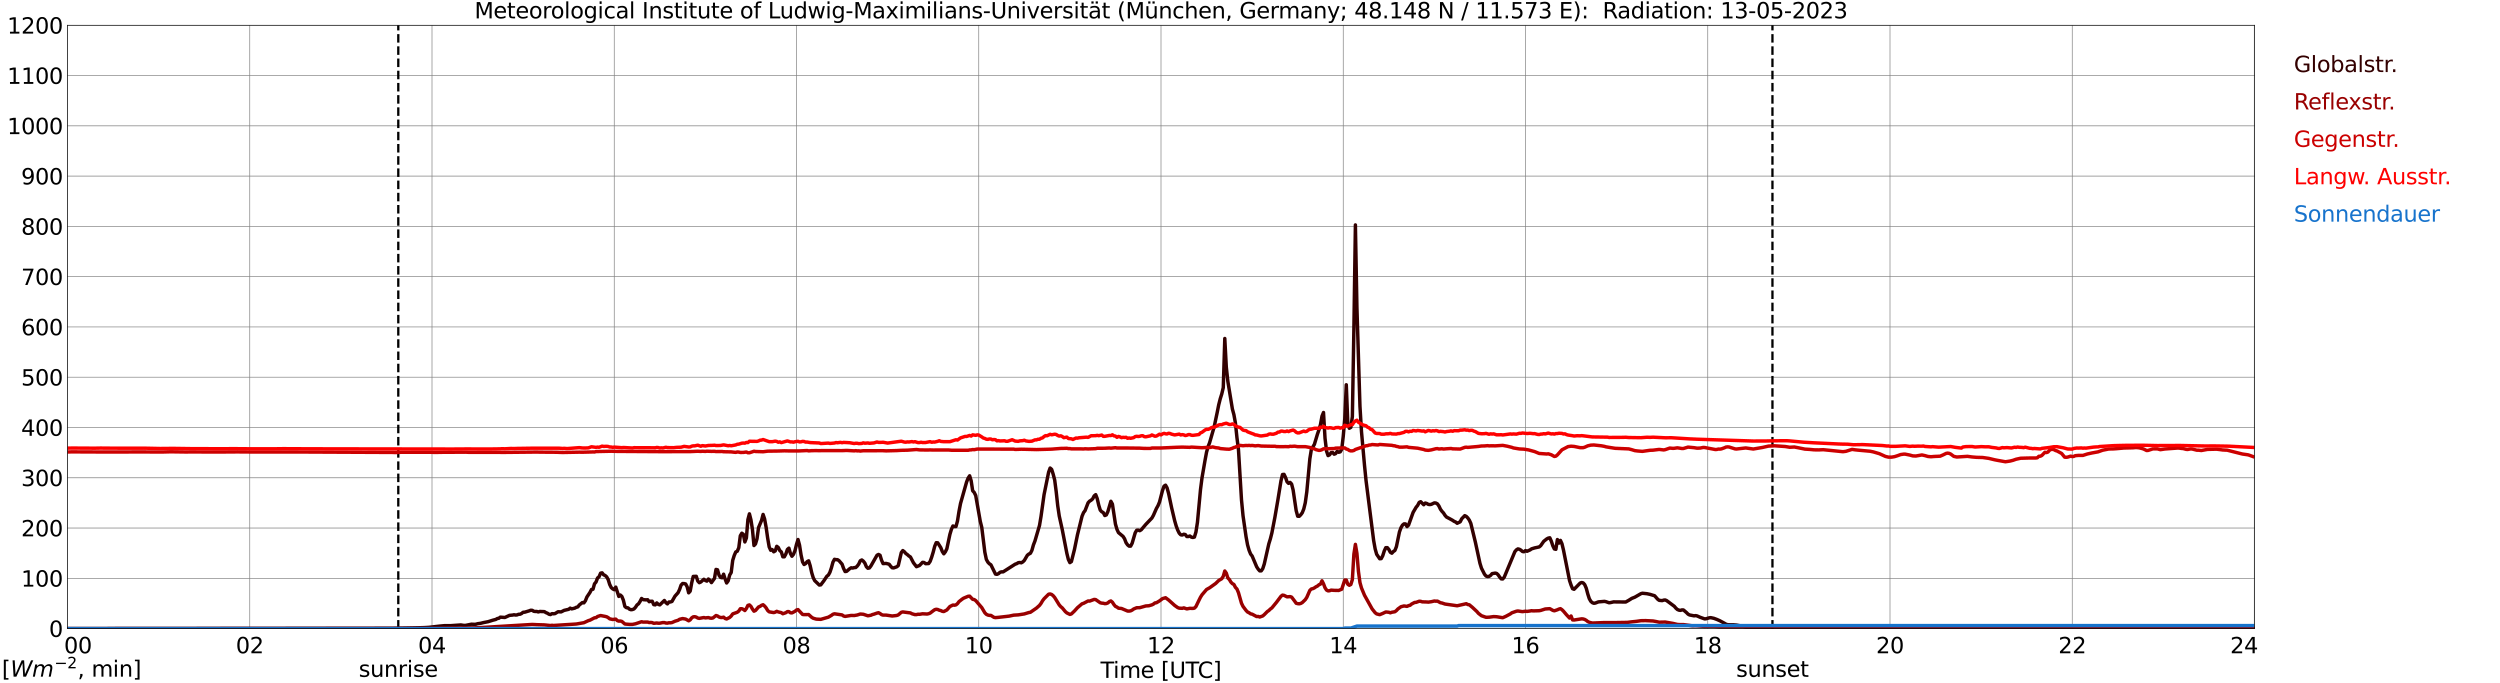 <?xml version="1.0" encoding="utf-8" standalone="no"?>
<!DOCTYPE svg PUBLIC "-//W3C//DTD SVG 1.1//EN"
  "http://www.w3.org/Graphics/SVG/1.1/DTD/svg11.dtd">
<svg xmlns:xlink="http://www.w3.org/1999/xlink" width="1085.4pt" height="296.64pt" viewBox="0 0 1085.4 296.64" xmlns="http://www.w3.org/2000/svg" version="1.1">
 <defs>
  <style type="text/css">*{stroke-linejoin: round; stroke-linecap: butt}</style>
 </defs>
 <g id="figure_1">
  <g id="patch_1">
   <path d="M 0 296.64 
L 1085.4 296.64 
L 1085.4 0 
L 0 0 
z
" style="fill: #ffffff"/>
  </g>
  <g id="axes_1">
   <g id="patch_2">
    <path d="M 29.306 272.909 
L 978.814 272.909 
L 978.814 10.976 
L 29.306 10.976 
z
" style="fill: #ffffff"/>
   </g>
   <g id="patch_3">
    <path d="M 978.814 272.909 
L 978.814 272.909 
L 978.814 10.976 
L 978.814 10.976 
z
" clip-path="url(#pb773c7c2e2)" style="fill: #d3d3d3; opacity: 0.25; stroke: #d3d3d3; stroke-linejoin: miter"/>
   </g>
   <g id="matplotlib.axis_1">
    <g id="xtick_1">
     <g id="line2d_1">
      <path d="M 29.306 272.909 
L 29.306 10.976 
" clip-path="url(#pb773c7c2e2)" style="fill: none; stroke: #808080; stroke-width: 0.3; stroke-linecap: square"/>
     </g>
     <g id="line2d_2"/>
     <g id="text_1">
      <!--    00 -->
      <g transform="translate(18.733 283.627) scale(0.095 -0.095)">
       <defs>
        <path id="DejaVuSans-20" transform="scale(0.016)"/>
        <path id="DejaVuSans-30" d="M 2034 4250 
Q 1547 4250 1301 3770 
Q 1056 3291 1056 2328 
Q 1056 1369 1301 889 
Q 1547 409 2034 409 
Q 2525 409 2770 889 
Q 3016 1369 3016 2328 
Q 3016 3291 2770 3770 
Q 2525 4250 2034 4250 
z
M 2034 4750 
Q 2819 4750 3233 4129 
Q 3647 3509 3647 2328 
Q 3647 1150 3233 529 
Q 2819 -91 2034 -91 
Q 1250 -91 836 529 
Q 422 1150 422 2328 
Q 422 3509 836 4129 
Q 1250 4750 2034 4750 
z
" transform="scale(0.016)"/>
       </defs>
       <use xlink:href="#DejaVuSans-20"/>
       <use xlink:href="#DejaVuSans-20" transform="translate(31.787 0)"/>
       <use xlink:href="#DejaVuSans-20" transform="translate(63.574 0)"/>
       <use xlink:href="#DejaVuSans-30" transform="translate(95.361 0)"/>
       <use xlink:href="#DejaVuSans-30" transform="translate(158.984 0)"/>
      </g>
     </g>
    </g>
    <g id="xtick_2">
     <g id="line2d_3">
      <path d="M 108.431 272.909 
L 108.431 10.976 
" clip-path="url(#pb773c7c2e2)" style="fill: none; stroke: #808080; stroke-width: 0.3; stroke-linecap: square"/>
     </g>
     <g id="line2d_4"/>
     <g id="text_2">
      <!-- 02 -->
      <g transform="translate(102.387 283.627) scale(0.095 -0.095)">
       <defs>
        <path id="DejaVuSans-32" d="M 1228 531 
L 3431 531 
L 3431 0 
L 469 0 
L 469 531 
Q 828 903 1448 1529 
Q 2069 2156 2228 2338 
Q 2531 2678 2651 2914 
Q 2772 3150 2772 3378 
Q 2772 3750 2511 3984 
Q 2250 4219 1831 4219 
Q 1534 4219 1204 4116 
Q 875 4013 500 3803 
L 500 4441 
Q 881 4594 1212 4672 
Q 1544 4750 1819 4750 
Q 2544 4750 2975 4387 
Q 3406 4025 3406 3419 
Q 3406 3131 3298 2873 
Q 3191 2616 2906 2266 
Q 2828 2175 2409 1742 
Q 1991 1309 1228 531 
z
" transform="scale(0.016)"/>
       </defs>
       <use xlink:href="#DejaVuSans-30"/>
       <use xlink:href="#DejaVuSans-32" transform="translate(63.623 0)"/>
      </g>
     </g>
    </g>
    <g id="xtick_3">
     <g id="line2d_5">
      <path d="M 187.557 272.909 
L 187.557 10.976 
" clip-path="url(#pb773c7c2e2)" style="fill: none; stroke: #808080; stroke-width: 0.3; stroke-linecap: square"/>
     </g>
     <g id="line2d_6"/>
     <g id="text_3">
      <!-- 04 -->
      <g transform="translate(181.513 283.627) scale(0.095 -0.095)">
       <defs>
        <path id="DejaVuSans-34" d="M 2419 4116 
L 825 1625 
L 2419 1625 
L 2419 4116 
z
M 2253 4666 
L 3047 4666 
L 3047 1625 
L 3713 1625 
L 3713 1100 
L 3047 1100 
L 3047 0 
L 2419 0 
L 2419 1100 
L 313 1100 
L 313 1709 
L 2253 4666 
z
" transform="scale(0.016)"/>
       </defs>
       <use xlink:href="#DejaVuSans-30"/>
       <use xlink:href="#DejaVuSans-34" transform="translate(63.623 0)"/>
      </g>
     </g>
    </g>
    <g id="xtick_4">
     <g id="line2d_7">
      <path d="M 266.683 272.909 
L 266.683 10.976 
" clip-path="url(#pb773c7c2e2)" style="fill: none; stroke: #808080; stroke-width: 0.3; stroke-linecap: square"/>
     </g>
     <g id="line2d_8"/>
     <g id="text_4">
      <!-- 06 -->
      <g transform="translate(260.638 283.627) scale(0.095 -0.095)">
       <defs>
        <path id="DejaVuSans-36" d="M 2113 2584 
Q 1688 2584 1439 2293 
Q 1191 2003 1191 1497 
Q 1191 994 1439 701 
Q 1688 409 2113 409 
Q 2538 409 2786 701 
Q 3034 994 3034 1497 
Q 3034 2003 2786 2293 
Q 2538 2584 2113 2584 
z
M 3366 4563 
L 3366 3988 
Q 3128 4100 2886 4159 
Q 2644 4219 2406 4219 
Q 1781 4219 1451 3797 
Q 1122 3375 1075 2522 
Q 1259 2794 1537 2939 
Q 1816 3084 2150 3084 
Q 2853 3084 3261 2657 
Q 3669 2231 3669 1497 
Q 3669 778 3244 343 
Q 2819 -91 2113 -91 
Q 1303 -91 875 529 
Q 447 1150 447 2328 
Q 447 3434 972 4092 
Q 1497 4750 2381 4750 
Q 2619 4750 2861 4703 
Q 3103 4656 3366 4563 
z
" transform="scale(0.016)"/>
       </defs>
       <use xlink:href="#DejaVuSans-30"/>
       <use xlink:href="#DejaVuSans-36" transform="translate(63.623 0)"/>
      </g>
     </g>
    </g>
    <g id="xtick_5">
     <g id="line2d_9">
      <path d="M 345.808 272.909 
L 345.808 10.976 
" clip-path="url(#pb773c7c2e2)" style="fill: none; stroke: #808080; stroke-width: 0.3; stroke-linecap: square"/>
     </g>
     <g id="line2d_10"/>
     <g id="text_5">
      <!-- 08 -->
      <g transform="translate(339.764 283.627) scale(0.095 -0.095)">
       <defs>
        <path id="DejaVuSans-38" d="M 2034 2216 
Q 1584 2216 1326 1975 
Q 1069 1734 1069 1313 
Q 1069 891 1326 650 
Q 1584 409 2034 409 
Q 2484 409 2743 651 
Q 3003 894 3003 1313 
Q 3003 1734 2745 1975 
Q 2488 2216 2034 2216 
z
M 1403 2484 
Q 997 2584 770 2862 
Q 544 3141 544 3541 
Q 544 4100 942 4425 
Q 1341 4750 2034 4750 
Q 2731 4750 3128 4425 
Q 3525 4100 3525 3541 
Q 3525 3141 3298 2862 
Q 3072 2584 2669 2484 
Q 3125 2378 3379 2068 
Q 3634 1759 3634 1313 
Q 3634 634 3220 271 
Q 2806 -91 2034 -91 
Q 1263 -91 848 271 
Q 434 634 434 1313 
Q 434 1759 690 2068 
Q 947 2378 1403 2484 
z
M 1172 3481 
Q 1172 3119 1398 2916 
Q 1625 2713 2034 2713 
Q 2441 2713 2670 2916 
Q 2900 3119 2900 3481 
Q 2900 3844 2670 4047 
Q 2441 4250 2034 4250 
Q 1625 4250 1398 4047 
Q 1172 3844 1172 3481 
z
" transform="scale(0.016)"/>
       </defs>
       <use xlink:href="#DejaVuSans-30"/>
       <use xlink:href="#DejaVuSans-38" transform="translate(63.623 0)"/>
      </g>
     </g>
    </g>
    <g id="xtick_6">
     <g id="line2d_11">
      <path d="M 424.934 272.909 
L 424.934 10.976 
" clip-path="url(#pb773c7c2e2)" style="fill: none; stroke: #808080; stroke-width: 0.3; stroke-linecap: square"/>
     </g>
     <g id="line2d_12"/>
     <g id="text_6">
      <!-- 10 -->
      <g transform="translate(418.89 283.627) scale(0.095 -0.095)">
       <defs>
        <path id="DejaVuSans-31" d="M 794 531 
L 1825 531 
L 1825 4091 
L 703 3866 
L 703 4441 
L 1819 4666 
L 2450 4666 
L 2450 531 
L 3481 531 
L 3481 0 
L 794 0 
L 794 531 
z
" transform="scale(0.016)"/>
       </defs>
       <use xlink:href="#DejaVuSans-31"/>
       <use xlink:href="#DejaVuSans-30" transform="translate(63.623 0)"/>
      </g>
     </g>
    </g>
    <g id="xtick_7">
     <g id="line2d_13">
      <path d="M 504.06 272.909 
L 504.06 10.976 
" clip-path="url(#pb773c7c2e2)" style="fill: none; stroke: #808080; stroke-width: 0.3; stroke-linecap: square"/>
     </g>
     <g id="line2d_14"/>
     <g id="text_7">
      <!-- 12 -->
      <g transform="translate(498.015 283.627) scale(0.095 -0.095)">
       <use xlink:href="#DejaVuSans-31"/>
       <use xlink:href="#DejaVuSans-32" transform="translate(63.623 0)"/>
      </g>
     </g>
    </g>
    <g id="xtick_8">
     <g id="line2d_15">
      <path d="M 583.185 272.909 
L 583.185 10.976 
" clip-path="url(#pb773c7c2e2)" style="fill: none; stroke: #808080; stroke-width: 0.3; stroke-linecap: square"/>
     </g>
     <g id="line2d_16"/>
     <g id="text_8">
      <!-- 14 -->
      <g transform="translate(577.141 283.627) scale(0.095 -0.095)">
       <use xlink:href="#DejaVuSans-31"/>
       <use xlink:href="#DejaVuSans-34" transform="translate(63.623 0)"/>
      </g>
     </g>
    </g>
    <g id="xtick_9">
     <g id="line2d_17">
      <path d="M 662.311 272.909 
L 662.311 10.976 
" clip-path="url(#pb773c7c2e2)" style="fill: none; stroke: #808080; stroke-width: 0.3; stroke-linecap: square"/>
     </g>
     <g id="line2d_18"/>
     <g id="text_9">
      <!-- 16 -->
      <g transform="translate(656.267 283.627) scale(0.095 -0.095)">
       <use xlink:href="#DejaVuSans-31"/>
       <use xlink:href="#DejaVuSans-36" transform="translate(63.623 0)"/>
      </g>
     </g>
    </g>
    <g id="xtick_10">
     <g id="line2d_19">
      <path d="M 741.437 272.909 
L 741.437 10.976 
" clip-path="url(#pb773c7c2e2)" style="fill: none; stroke: #808080; stroke-width: 0.3; stroke-linecap: square"/>
     </g>
     <g id="line2d_20"/>
     <g id="text_10">
      <!-- 18 -->
      <g transform="translate(735.392 283.627) scale(0.095 -0.095)">
       <use xlink:href="#DejaVuSans-31"/>
       <use xlink:href="#DejaVuSans-38" transform="translate(63.623 0)"/>
      </g>
     </g>
    </g>
    <g id="xtick_11">
     <g id="line2d_21">
      <path d="M 820.562 272.909 
L 820.562 10.976 
" clip-path="url(#pb773c7c2e2)" style="fill: none; stroke: #808080; stroke-width: 0.3; stroke-linecap: square"/>
     </g>
     <g id="line2d_22"/>
     <g id="text_11">
      <!-- 20 -->
      <g transform="translate(814.518 283.627) scale(0.095 -0.095)">
       <use xlink:href="#DejaVuSans-32"/>
       <use xlink:href="#DejaVuSans-30" transform="translate(63.623 0)"/>
      </g>
     </g>
    </g>
    <g id="xtick_12">
     <g id="line2d_23">
      <path d="M 899.688 272.909 
L 899.688 10.976 
" clip-path="url(#pb773c7c2e2)" style="fill: none; stroke: #808080; stroke-width: 0.3; stroke-linecap: square"/>
     </g>
     <g id="line2d_24"/>
     <g id="text_12">
      <!-- 22 -->
      <g transform="translate(893.644 283.627) scale(0.095 -0.095)">
       <use xlink:href="#DejaVuSans-32"/>
       <use xlink:href="#DejaVuSans-32" transform="translate(63.623 0)"/>
      </g>
     </g>
    </g>
    <g id="xtick_13">
     <g id="line2d_25">
      <path d="M 978.814 272.909 
L 978.814 10.976 
" clip-path="url(#pb773c7c2e2)" style="fill: none; stroke: #808080; stroke-width: 0.3; stroke-linecap: square"/>
     </g>
     <g id="line2d_26"/>
     <g id="text_13">
      <!-- 24    -->
      <g transform="translate(968.241 283.627) scale(0.095 -0.095)">
       <use xlink:href="#DejaVuSans-32"/>
       <use xlink:href="#DejaVuSans-34" transform="translate(63.623 0)"/>
       <use xlink:href="#DejaVuSans-20" transform="translate(127.246 0)"/>
       <use xlink:href="#DejaVuSans-20" transform="translate(159.033 0)"/>
       <use xlink:href="#DejaVuSans-20" transform="translate(190.82 0)"/>
      </g>
     </g>
    </g>
    <g id="text_14">
     <!-- Time [UTC] -->
     <g transform="translate(477.806 294.322) scale(0.095 -0.095)">
      <defs>
       <path id="DejaVuSans-54" d="M -19 4666 
L 3928 4666 
L 3928 4134 
L 2272 4134 
L 2272 0 
L 1638 0 
L 1638 4134 
L -19 4134 
L -19 4666 
z
" transform="scale(0.016)"/>
       <path id="DejaVuSans-69" d="M 603 3500 
L 1178 3500 
L 1178 0 
L 603 0 
L 603 3500 
z
M 603 4863 
L 1178 4863 
L 1178 4134 
L 603 4134 
L 603 4863 
z
" transform="scale(0.016)"/>
       <path id="DejaVuSans-6d" d="M 3328 2828 
Q 3544 3216 3844 3400 
Q 4144 3584 4550 3584 
Q 5097 3584 5394 3201 
Q 5691 2819 5691 2113 
L 5691 0 
L 5113 0 
L 5113 2094 
Q 5113 2597 4934 2840 
Q 4756 3084 4391 3084 
Q 3944 3084 3684 2787 
Q 3425 2491 3425 1978 
L 3425 0 
L 2847 0 
L 2847 2094 
Q 2847 2600 2669 2842 
Q 2491 3084 2119 3084 
Q 1678 3084 1418 2786 
Q 1159 2488 1159 1978 
L 1159 0 
L 581 0 
L 581 3500 
L 1159 3500 
L 1159 2956 
Q 1356 3278 1631 3431 
Q 1906 3584 2284 3584 
Q 2666 3584 2933 3390 
Q 3200 3197 3328 2828 
z
" transform="scale(0.016)"/>
       <path id="DejaVuSans-65" d="M 3597 1894 
L 3597 1613 
L 953 1613 
Q 991 1019 1311 708 
Q 1631 397 2203 397 
Q 2534 397 2845 478 
Q 3156 559 3463 722 
L 3463 178 
Q 3153 47 2828 -22 
Q 2503 -91 2169 -91 
Q 1331 -91 842 396 
Q 353 884 353 1716 
Q 353 2575 817 3079 
Q 1281 3584 2069 3584 
Q 2775 3584 3186 3129 
Q 3597 2675 3597 1894 
z
M 3022 2063 
Q 3016 2534 2758 2815 
Q 2500 3097 2075 3097 
Q 1594 3097 1305 2825 
Q 1016 2553 972 2059 
L 3022 2063 
z
" transform="scale(0.016)"/>
       <path id="DejaVuSans-5b" d="M 550 4863 
L 1875 4863 
L 1875 4416 
L 1125 4416 
L 1125 -397 
L 1875 -397 
L 1875 -844 
L 550 -844 
L 550 4863 
z
" transform="scale(0.016)"/>
       <path id="DejaVuSans-55" d="M 556 4666 
L 1191 4666 
L 1191 1831 
Q 1191 1081 1462 751 
Q 1734 422 2344 422 
Q 2950 422 3222 751 
Q 3494 1081 3494 1831 
L 3494 4666 
L 4128 4666 
L 4128 1753 
Q 4128 841 3676 375 
Q 3225 -91 2344 -91 
Q 1459 -91 1007 375 
Q 556 841 556 1753 
L 556 4666 
z
" transform="scale(0.016)"/>
       <path id="DejaVuSans-43" d="M 4122 4306 
L 4122 3641 
Q 3803 3938 3442 4084 
Q 3081 4231 2675 4231 
Q 1875 4231 1450 3742 
Q 1025 3253 1025 2328 
Q 1025 1406 1450 917 
Q 1875 428 2675 428 
Q 3081 428 3442 575 
Q 3803 722 4122 1019 
L 4122 359 
Q 3791 134 3420 21 
Q 3050 -91 2638 -91 
Q 1578 -91 968 557 
Q 359 1206 359 2328 
Q 359 3453 968 4101 
Q 1578 4750 2638 4750 
Q 3056 4750 3426 4639 
Q 3797 4528 4122 4306 
z
" transform="scale(0.016)"/>
       <path id="DejaVuSans-5d" d="M 1947 4863 
L 1947 -844 
L 622 -844 
L 622 -397 
L 1369 -397 
L 1369 4416 
L 622 4416 
L 622 4863 
L 1947 4863 
z
" transform="scale(0.016)"/>
      </defs>
      <use xlink:href="#DejaVuSans-54"/>
      <use xlink:href="#DejaVuSans-69" transform="translate(57.959 0)"/>
      <use xlink:href="#DejaVuSans-6d" transform="translate(85.742 0)"/>
      <use xlink:href="#DejaVuSans-65" transform="translate(183.154 0)"/>
      <use xlink:href="#DejaVuSans-20" transform="translate(244.678 0)"/>
      <use xlink:href="#DejaVuSans-5b" transform="translate(276.465 0)"/>
      <use xlink:href="#DejaVuSans-55" transform="translate(315.479 0)"/>
      <use xlink:href="#DejaVuSans-54" transform="translate(388.672 0)"/>
      <use xlink:href="#DejaVuSans-43" transform="translate(443.881 0)"/>
      <use xlink:href="#DejaVuSans-5d" transform="translate(513.705 0)"/>
     </g>
    </g>
   </g>
   <g id="matplotlib.axis_2">
    <g id="ytick_1">
     <g id="line2d_27">
      <path d="M 29.306 272.909 
L 978.814 272.909 
" clip-path="url(#pb773c7c2e2)" style="fill: none; stroke: #808080; stroke-width: 0.3; stroke-linecap: square"/>
     </g>
     <g id="line2d_28"/>
     <g id="text_15">
      <!-- 0 -->
      <g transform="translate(21.261 276.518) scale(0.095 -0.095)">
       <use xlink:href="#DejaVuSans-30"/>
      </g>
     </g>
    </g>
    <g id="ytick_2">
     <g id="line2d_29">
      <path d="M 29.306 251.081 
L 978.814 251.081 
" clip-path="url(#pb773c7c2e2)" style="fill: none; stroke: #808080; stroke-width: 0.3; stroke-linecap: square"/>
     </g>
     <g id="line2d_30"/>
     <g id="text_16">
      <!-- 100 -->
      <g transform="translate(9.173 254.69) scale(0.095 -0.095)">
       <use xlink:href="#DejaVuSans-31"/>
       <use xlink:href="#DejaVuSans-30" transform="translate(63.623 0)"/>
       <use xlink:href="#DejaVuSans-30" transform="translate(127.246 0)"/>
      </g>
     </g>
    </g>
    <g id="ytick_3">
     <g id="line2d_31">
      <path d="M 29.306 229.253 
L 978.814 229.253 
" clip-path="url(#pb773c7c2e2)" style="fill: none; stroke: #808080; stroke-width: 0.3; stroke-linecap: square"/>
     </g>
     <g id="line2d_32"/>
     <g id="text_17">
      <!-- 200 -->
      <g transform="translate(9.173 232.863) scale(0.095 -0.095)">
       <use xlink:href="#DejaVuSans-32"/>
       <use xlink:href="#DejaVuSans-30" transform="translate(63.623 0)"/>
       <use xlink:href="#DejaVuSans-30" transform="translate(127.246 0)"/>
      </g>
     </g>
    </g>
    <g id="ytick_4">
     <g id="line2d_33">
      <path d="M 29.306 207.426 
L 978.814 207.426 
" clip-path="url(#pb773c7c2e2)" style="fill: none; stroke: #808080; stroke-width: 0.3; stroke-linecap: square"/>
     </g>
     <g id="line2d_34"/>
     <g id="text_18">
      <!-- 300 -->
      <g transform="translate(9.173 211.035) scale(0.095 -0.095)">
       <defs>
        <path id="DejaVuSans-33" d="M 2597 2516 
Q 3050 2419 3304 2112 
Q 3559 1806 3559 1356 
Q 3559 666 3084 287 
Q 2609 -91 1734 -91 
Q 1441 -91 1130 -33 
Q 819 25 488 141 
L 488 750 
Q 750 597 1062 519 
Q 1375 441 1716 441 
Q 2309 441 2620 675 
Q 2931 909 2931 1356 
Q 2931 1769 2642 2001 
Q 2353 2234 1838 2234 
L 1294 2234 
L 1294 2753 
L 1863 2753 
Q 2328 2753 2575 2939 
Q 2822 3125 2822 3475 
Q 2822 3834 2567 4026 
Q 2313 4219 1838 4219 
Q 1578 4219 1281 4162 
Q 984 4106 628 3988 
L 628 4550 
Q 988 4650 1302 4700 
Q 1616 4750 1894 4750 
Q 2613 4750 3031 4423 
Q 3450 4097 3450 3541 
Q 3450 3153 3228 2886 
Q 3006 2619 2597 2516 
z
" transform="scale(0.016)"/>
       </defs>
       <use xlink:href="#DejaVuSans-33"/>
       <use xlink:href="#DejaVuSans-30" transform="translate(63.623 0)"/>
       <use xlink:href="#DejaVuSans-30" transform="translate(127.246 0)"/>
      </g>
     </g>
    </g>
    <g id="ytick_5">
     <g id="line2d_35">
      <path d="M 29.306 185.598 
L 978.814 185.598 
" clip-path="url(#pb773c7c2e2)" style="fill: none; stroke: #808080; stroke-width: 0.3; stroke-linecap: square"/>
     </g>
     <g id="line2d_36"/>
     <g id="text_19">
      <!-- 400 -->
      <g transform="translate(9.173 189.207) scale(0.095 -0.095)">
       <use xlink:href="#DejaVuSans-34"/>
       <use xlink:href="#DejaVuSans-30" transform="translate(63.623 0)"/>
       <use xlink:href="#DejaVuSans-30" transform="translate(127.246 0)"/>
      </g>
     </g>
    </g>
    <g id="ytick_6">
     <g id="line2d_37">
      <path d="M 29.306 163.77 
L 978.814 163.77 
" clip-path="url(#pb773c7c2e2)" style="fill: none; stroke: #808080; stroke-width: 0.3; stroke-linecap: square"/>
     </g>
     <g id="line2d_38"/>
     <g id="text_20">
      <!-- 500 -->
      <g transform="translate(9.173 167.379) scale(0.095 -0.095)">
       <defs>
        <path id="DejaVuSans-35" d="M 691 4666 
L 3169 4666 
L 3169 4134 
L 1269 4134 
L 1269 2991 
Q 1406 3038 1543 3061 
Q 1681 3084 1819 3084 
Q 2600 3084 3056 2656 
Q 3513 2228 3513 1497 
Q 3513 744 3044 326 
Q 2575 -91 1722 -91 
Q 1428 -91 1123 -41 
Q 819 9 494 109 
L 494 744 
Q 775 591 1075 516 
Q 1375 441 1709 441 
Q 2250 441 2565 725 
Q 2881 1009 2881 1497 
Q 2881 1984 2565 2268 
Q 2250 2553 1709 2553 
Q 1456 2553 1204 2497 
Q 953 2441 691 2322 
L 691 4666 
z
" transform="scale(0.016)"/>
       </defs>
       <use xlink:href="#DejaVuSans-35"/>
       <use xlink:href="#DejaVuSans-30" transform="translate(63.623 0)"/>
       <use xlink:href="#DejaVuSans-30" transform="translate(127.246 0)"/>
      </g>
     </g>
    </g>
    <g id="ytick_7">
     <g id="line2d_39">
      <path d="M 29.306 141.942 
L 978.814 141.942 
" clip-path="url(#pb773c7c2e2)" style="fill: none; stroke: #808080; stroke-width: 0.3; stroke-linecap: square"/>
     </g>
     <g id="line2d_40"/>
     <g id="text_21">
      <!-- 600 -->
      <g transform="translate(9.173 145.551) scale(0.095 -0.095)">
       <use xlink:href="#DejaVuSans-36"/>
       <use xlink:href="#DejaVuSans-30" transform="translate(63.623 0)"/>
       <use xlink:href="#DejaVuSans-30" transform="translate(127.246 0)"/>
      </g>
     </g>
    </g>
    <g id="ytick_8">
     <g id="line2d_41">
      <path d="M 29.306 120.114 
L 978.814 120.114 
" clip-path="url(#pb773c7c2e2)" style="fill: none; stroke: #808080; stroke-width: 0.3; stroke-linecap: square"/>
     </g>
     <g id="line2d_42"/>
     <g id="text_22">
      <!-- 700 -->
      <g transform="translate(9.173 123.724) scale(0.095 -0.095)">
       <defs>
        <path id="DejaVuSans-37" d="M 525 4666 
L 3525 4666 
L 3525 4397 
L 1831 0 
L 1172 0 
L 2766 4134 
L 525 4134 
L 525 4666 
z
" transform="scale(0.016)"/>
       </defs>
       <use xlink:href="#DejaVuSans-37"/>
       <use xlink:href="#DejaVuSans-30" transform="translate(63.623 0)"/>
       <use xlink:href="#DejaVuSans-30" transform="translate(127.246 0)"/>
      </g>
     </g>
    </g>
    <g id="ytick_9">
     <g id="line2d_43">
      <path d="M 29.306 98.287 
L 978.814 98.287 
" clip-path="url(#pb773c7c2e2)" style="fill: none; stroke: #808080; stroke-width: 0.3; stroke-linecap: square"/>
     </g>
     <g id="line2d_44"/>
     <g id="text_23">
      <!-- 800 -->
      <g transform="translate(9.173 101.896) scale(0.095 -0.095)">
       <use xlink:href="#DejaVuSans-38"/>
       <use xlink:href="#DejaVuSans-30" transform="translate(63.623 0)"/>
       <use xlink:href="#DejaVuSans-30" transform="translate(127.246 0)"/>
      </g>
     </g>
    </g>
    <g id="ytick_10">
     <g id="line2d_45">
      <path d="M 29.306 76.459 
L 978.814 76.459 
" clip-path="url(#pb773c7c2e2)" style="fill: none; stroke: #808080; stroke-width: 0.3; stroke-linecap: square"/>
     </g>
     <g id="line2d_46"/>
     <g id="text_24">
      <!-- 900 -->
      <g transform="translate(9.173 80.068) scale(0.095 -0.095)">
       <defs>
        <path id="DejaVuSans-39" d="M 703 97 
L 703 672 
Q 941 559 1184 500 
Q 1428 441 1663 441 
Q 2288 441 2617 861 
Q 2947 1281 2994 2138 
Q 2813 1869 2534 1725 
Q 2256 1581 1919 1581 
Q 1219 1581 811 2004 
Q 403 2428 403 3163 
Q 403 3881 828 4315 
Q 1253 4750 1959 4750 
Q 2769 4750 3195 4129 
Q 3622 3509 3622 2328 
Q 3622 1225 3098 567 
Q 2575 -91 1691 -91 
Q 1453 -91 1209 -44 
Q 966 3 703 97 
z
M 1959 2075 
Q 2384 2075 2632 2365 
Q 2881 2656 2881 3163 
Q 2881 3666 2632 3958 
Q 2384 4250 1959 4250 
Q 1534 4250 1286 3958 
Q 1038 3666 1038 3163 
Q 1038 2656 1286 2365 
Q 1534 2075 1959 2075 
z
" transform="scale(0.016)"/>
       </defs>
       <use xlink:href="#DejaVuSans-39"/>
       <use xlink:href="#DejaVuSans-30" transform="translate(63.623 0)"/>
       <use xlink:href="#DejaVuSans-30" transform="translate(127.246 0)"/>
      </g>
     </g>
    </g>
    <g id="ytick_11">
     <g id="line2d_47">
      <path d="M 29.306 54.631 
L 978.814 54.631 
" clip-path="url(#pb773c7c2e2)" style="fill: none; stroke: #808080; stroke-width: 0.3; stroke-linecap: square"/>
     </g>
     <g id="line2d_48"/>
     <g id="text_25">
      <!-- 1000 -->
      <g transform="translate(3.128 58.24) scale(0.095 -0.095)">
       <use xlink:href="#DejaVuSans-31"/>
       <use xlink:href="#DejaVuSans-30" transform="translate(63.623 0)"/>
       <use xlink:href="#DejaVuSans-30" transform="translate(127.246 0)"/>
       <use xlink:href="#DejaVuSans-30" transform="translate(190.869 0)"/>
      </g>
     </g>
    </g>
    <g id="ytick_12">
     <g id="line2d_49">
      <path d="M 29.306 32.803 
L 978.814 32.803 
" clip-path="url(#pb773c7c2e2)" style="fill: none; stroke: #808080; stroke-width: 0.3; stroke-linecap: square"/>
     </g>
     <g id="line2d_50"/>
     <g id="text_26">
      <!-- 1100 -->
      <g transform="translate(3.128 36.413) scale(0.095 -0.095)">
       <use xlink:href="#DejaVuSans-31"/>
       <use xlink:href="#DejaVuSans-31" transform="translate(63.623 0)"/>
       <use xlink:href="#DejaVuSans-30" transform="translate(127.246 0)"/>
       <use xlink:href="#DejaVuSans-30" transform="translate(190.869 0)"/>
      </g>
     </g>
    </g>
    <g id="ytick_13">
     <g id="line2d_51">
      <path d="M 29.306 10.976 
L 978.814 10.976 
" clip-path="url(#pb773c7c2e2)" style="fill: none; stroke: #808080; stroke-width: 0.3; stroke-linecap: square"/>
     </g>
     <g id="line2d_52"/>
     <g id="text_27">
      <!-- 1200 -->
      <g transform="translate(3.128 14.585) scale(0.095 -0.095)">
       <use xlink:href="#DejaVuSans-31"/>
       <use xlink:href="#DejaVuSans-32" transform="translate(63.623 0)"/>
       <use xlink:href="#DejaVuSans-30" transform="translate(127.246 0)"/>
       <use xlink:href="#DejaVuSans-30" transform="translate(190.869 0)"/>
      </g>
     </g>
    </g>
   </g>
   <g id="line2d_53">
    <path d="M 172.919 272.909 
L 172.919 10.976 
" clip-path="url(#pb773c7c2e2)" style="fill: none; stroke-dasharray: 3.7,1.6; stroke-dashoffset: 0; stroke: #000000"/>
   </g>
   <g id="line2d_54">
    <path d="M 769.526 272.909 
L 769.526 10.976 
" clip-path="url(#pb773c7c2e2)" style="fill: none; stroke-dasharray: 3.7,1.6; stroke-dashoffset: 0; stroke: #000000"/>
   </g>
   <g id="line2d_55">
    <path d="M 29.306 272.909 
L 169.754 272.804 
L 179.645 272.601 
L 183.601 272.501 
L 184.92 272.44 
L 186.238 272.359 
L 190.854 271.831 
L 192.832 271.649 
L 195.47 271.649 
L 200.085 271.324 
L 201.404 271.527 
L 202.063 271.527 
L 204.701 271.001 
L 206.02 271.062 
L 206.679 271.001 
L 207.339 270.798 
L 208.657 270.615 
L 209.976 270.292 
L 211.954 269.905 
L 213.932 269.279 
L 215.251 268.934 
L 215.91 268.548 
L 216.57 268.428 
L 217.229 267.941 
L 219.207 268.083 
L 221.186 267.17 
L 222.504 267.048 
L 223.164 266.906 
L 223.823 267.028 
L 224.482 266.967 
L 225.142 266.703 
L 225.801 266.664 
L 226.461 266.358 
L 227.12 265.813 
L 227.779 265.793 
L 229.757 265.204 
L 230.417 264.942 
L 231.076 264.981 
L 231.736 265.387 
L 232.395 265.487 
L 233.054 265.468 
L 233.714 265.69 
L 234.373 265.468 
L 236.351 265.548 
L 237.011 265.974 
L 237.67 266.238 
L 238.329 266.664 
L 238.989 266.825 
L 239.648 266.419 
L 240.308 266.481 
L 240.967 266.4 
L 242.286 265.59 
L 243.604 265.671 
L 244.923 265.001 
L 246.901 264.536 
L 247.561 264.029 
L 248.22 264.352 
L 249.539 264.029 
L 250.198 263.665 
L 250.858 263.501 
L 251.517 262.65 
L 252.836 261.617 
L 253.495 261.74 
L 254.155 260.827 
L 254.814 259.186 
L 256.133 257.219 
L 256.792 255.942 
L 257.451 255.82 
L 258.111 253.469 
L 258.77 252.698 
L 259.43 250.937 
L 260.089 250.409 
L 260.748 248.848 
L 261.408 248.706 
L 262.067 249.557 
L 262.726 249.861 
L 263.386 250.45 
L 264.045 251.605 
L 264.705 253.753 
L 265.364 255.091 
L 266.023 255.678 
L 266.683 256.023 
L 267.342 254.907 
L 268.661 258.941 
L 269.32 258.334 
L 269.98 258.941 
L 270.639 260.583 
L 271.298 263.32 
L 271.958 263.846 
L 272.617 263.887 
L 273.277 264.475 
L 273.936 264.717 
L 274.595 264.636 
L 275.255 264.374 
L 275.914 263.643 
L 276.573 262.65 
L 277.233 262.143 
L 277.892 261.131 
L 278.552 259.834 
L 279.211 260.34 
L 280.53 260.441 
L 281.189 260.38 
L 281.849 261.231 
L 282.508 261.03 
L 283.167 261.03 
L 283.827 262.508 
L 284.486 262.61 
L 285.145 261.759 
L 285.805 262.407 
L 286.464 262.61 
L 288.442 260.705 
L 289.102 261.657 
L 289.761 262.185 
L 290.42 261.373 
L 291.08 261.353 
L 291.739 261.131 
L 293.058 258.819 
L 294.377 257.341 
L 295.036 255.962 
L 295.696 254.037 
L 296.355 253.347 
L 297.014 253.369 
L 297.674 253.53 
L 298.333 254.766 
L 298.992 257.381 
L 299.652 256.651 
L 300.311 253.043 
L 300.971 250.267 
L 302.289 250.206 
L 302.949 252.253 
L 303.608 252.982 
L 304.267 252.679 
L 305.586 251.504 
L 306.246 252.031 
L 306.905 252.295 
L 307.564 251.382 
L 308.224 251.969 
L 308.883 252.943 
L 310.202 251.118 
L 310.861 247.226 
L 311.521 247.39 
L 312.18 249.76 
L 312.839 250.693 
L 313.499 250.854 
L 314.158 249.293 
L 314.818 251.402 
L 315.477 253.104 
L 316.136 252.192 
L 316.796 249.66 
L 317.455 248.564 
L 318.114 243.295 
L 318.774 241.167 
L 319.433 239.648 
L 320.093 239.322 
L 320.752 237.803 
L 321.411 232.615 
L 322.071 231.499 
L 322.73 231.966 
L 323.39 235.291 
L 324.049 233.588 
L 324.708 225.601 
L 325.368 223.089 
L 326.027 225.704 
L 326.686 229.939 
L 327.346 236.849 
L 328.005 236.162 
L 328.665 233.911 
L 329.324 229.068 
L 330.643 225.927 
L 331.302 223.353 
L 331.961 225.318 
L 332.621 228.946 
L 333.28 233.588 
L 333.94 237.417 
L 334.599 238.897 
L 335.258 238.613 
L 335.918 239.567 
L 336.577 239.181 
L 337.236 237.194 
L 337.896 237.701 
L 338.555 239.039 
L 339.215 239.606 
L 339.874 241.734 
L 340.533 241.734 
L 341.193 240.499 
L 341.852 238.552 
L 342.512 237.984 
L 343.171 240.296 
L 343.83 241.492 
L 344.49 240.66 
L 345.149 239.06 
L 345.808 236.365 
L 346.468 234.237 
L 347.127 236.688 
L 347.787 240.944 
L 348.446 243.943 
L 349.105 245.078 
L 349.765 244.694 
L 350.424 243.843 
L 351.083 243.498 
L 351.743 245.607 
L 352.402 248.606 
L 353.062 250.795 
L 353.721 252.092 
L 355.699 253.997 
L 356.359 253.914 
L 357.677 252.172 
L 358.996 250.186 
L 359.655 249.66 
L 360.315 248.464 
L 360.974 246.497 
L 361.634 244.066 
L 362.293 242.83 
L 362.952 242.972 
L 363.612 242.992 
L 364.271 243.417 
L 365.59 244.937 
L 366.249 246.781 
L 366.909 248.139 
L 367.568 248.058 
L 368.887 246.923 
L 369.546 246.517 
L 370.206 246.619 
L 370.865 246.436 
L 371.524 246.397 
L 372.184 245.768 
L 372.843 244.875 
L 373.502 243.457 
L 374.162 243.114 
L 374.821 243.62 
L 375.481 244.472 
L 376.14 246.032 
L 376.799 246.72 
L 377.459 246.578 
L 378.118 245.707 
L 380.756 241.066 
L 381.415 240.722 
L 382.074 241.066 
L 382.734 243.234 
L 383.393 244.694 
L 384.712 244.613 
L 386.031 244.956 
L 386.69 245.849 
L 387.349 246.497 
L 388.009 246.558 
L 389.328 246.091 
L 389.987 245.565 
L 391.306 239.912 
L 391.965 239.039 
L 392.624 239.545 
L 393.284 240.316 
L 393.943 240.783 
L 394.603 241.39 
L 395.262 241.796 
L 396.581 244.33 
L 397.899 246.032 
L 399.218 245.504 
L 400.537 244.146 
L 401.196 244.207 
L 401.856 244.734 
L 403.175 244.672 
L 403.834 243.721 
L 404.493 241.896 
L 405.153 239.728 
L 405.812 237.175 
L 406.471 235.614 
L 407.131 235.675 
L 408.45 237.762 
L 409.109 239.445 
L 409.768 240.438 
L 410.428 239.587 
L 411.087 238.249 
L 412.406 232.006 
L 413.065 229.797 
L 413.725 228.358 
L 414.384 228.601 
L 415.043 228.601 
L 415.703 226.169 
L 416.362 222.015 
L 417.022 218.59 
L 419.659 209.246 
L 420.318 207.585 
L 420.978 206.572 
L 421.637 208.74 
L 422.297 213.077 
L 422.956 213.786 
L 423.615 215.124 
L 425.593 226.352 
L 426.253 229.026 
L 427.572 239.728 
L 428.231 242.869 
L 428.89 244.066 
L 429.55 244.775 
L 430.209 245.201 
L 432.187 249.234 
L 432.847 249.354 
L 433.506 249.051 
L 434.165 248.484 
L 434.825 248.261 
L 435.484 248.302 
L 440.759 244.937 
L 441.419 244.714 
L 442.078 244.308 
L 442.737 244.207 
L 443.397 244.349 
L 444.056 243.965 
L 444.716 243.315 
L 446.034 241.066 
L 446.694 240.538 
L 447.353 240.235 
L 448.012 238.938 
L 448.672 236.587 
L 449.331 234.885 
L 451.309 228.136 
L 451.969 224.205 
L 453.287 214.76 
L 455.266 205.011 
L 455.925 203.206 
L 456.584 203.774 
L 457.244 205.863 
L 457.903 208.417 
L 458.563 213.502 
L 459.222 219.584 
L 459.881 224.021 
L 461.2 230 
L 463.178 240.193 
L 463.838 242.889 
L 464.497 244.269 
L 465.156 243.823 
L 466.475 238.613 
L 467.794 232.169 
L 469.772 224.143 
L 470.431 222.563 
L 471.091 221.69 
L 472.409 218.285 
L 473.069 217.575 
L 473.728 217.172 
L 474.388 216.582 
L 475.047 215.305 
L 475.706 214.76 
L 476.366 216.482 
L 477.025 219.319 
L 477.685 221.467 
L 478.344 222.196 
L 479.003 222.541 
L 479.663 223.818 
L 480.322 223.554 
L 480.981 222.137 
L 482.3 217.637 
L 482.96 218.852 
L 484.278 227.527 
L 484.938 229.819 
L 485.597 231.237 
L 487.575 232.879 
L 488.235 233.911 
L 488.894 235.634 
L 489.553 236.566 
L 490.213 237.113 
L 490.872 237.113 
L 491.532 235.856 
L 492.85 231.338 
L 493.51 230.203 
L 494.169 230.142 
L 494.828 230.406 
L 495.488 230 
L 497.466 227.669 
L 500.103 224.914 
L 500.763 223.737 
L 502.082 220.738 
L 502.741 219.584 
L 503.4 218.001 
L 504.719 212.935 
L 505.379 211.071 
L 506.038 210.645 
L 506.697 211.819 
L 507.357 214.231 
L 508.675 220.474 
L 509.994 226.069 
L 510.654 228.358 
L 511.313 230.142 
L 511.972 231.48 
L 512.632 232.189 
L 513.291 232.29 
L 513.95 231.945 
L 514.61 232.087 
L 515.269 232.938 
L 515.929 232.938 
L 516.588 232.715 
L 517.247 233.202 
L 517.907 233.344 
L 518.566 233.182 
L 519.226 230.993 
L 519.885 226.758 
L 521.204 212.59 
L 521.863 207.443 
L 523.182 199.823 
L 523.841 196.296 
L 524.501 193.925 
L 525.16 192.201 
L 527.138 185.331 
L 528.457 179.069 
L 529.116 175.764 
L 529.776 173.152 
L 530.435 171.063 
L 531.094 168.286 
L 531.754 146.965 
L 532.413 159.389 
L 533.073 165.49 
L 534.391 173.555 
L 535.051 177.57 
L 535.71 180.021 
L 536.369 183.649 
L 537.029 189.992 
L 537.688 195.141 
L 539.007 217.03 
L 539.666 223.879 
L 540.985 233.021 
L 541.644 236.587 
L 542.304 238.919 
L 542.963 240.538 
L 543.623 241.39 
L 545.601 246.091 
L 546.26 247.106 
L 546.919 247.855 
L 547.579 247.835 
L 548.238 246.884 
L 548.898 244.856 
L 550.876 236.101 
L 551.535 233.972 
L 552.195 231.379 
L 553.513 224.547 
L 554.832 216.888 
L 556.151 208.759 
L 556.81 206.024 
L 557.47 205.943 
L 558.129 207.301 
L 558.788 209.185 
L 559.448 209.855 
L 560.107 209.449 
L 560.766 210.158 
L 561.426 212.773 
L 562.745 221.69 
L 563.404 224.122 
L 564.063 224.163 
L 564.723 223.515 
L 565.382 222.622 
L 566.042 220.981 
L 566.701 218.265 
L 567.36 213.502 
L 568.679 199.214 
L 569.338 195.141 
L 570.657 192.91 
L 571.976 188.514 
L 572.635 186.608 
L 573.295 184.338 
L 573.954 180.691 
L 574.613 179.089 
L 575.273 190.275 
L 575.932 195.85 
L 576.592 197.795 
L 577.251 197.472 
L 577.91 196.518 
L 578.57 196.437 
L 579.229 197.188 
L 579.889 196.944 
L 580.548 195.911 
L 581.207 196.357 
L 581.867 196.173 
L 582.526 195.06 
L 583.185 189.405 
L 583.845 181.826 
L 584.504 167.051 
L 585.164 183.871 
L 585.823 185.938 
L 586.482 185.534 
L 587.142 180.892 
L 587.801 142.73 
L 588.46 97.656 
L 589.12 133.447 
L 590.439 176.373 
L 591.098 187.357 
L 592.417 202.071 
L 593.076 208.617 
L 596.373 234.621 
L 597.032 238.29 
L 597.692 240.641 
L 599.011 242.586 
L 599.67 242.525 
L 600.329 241.269 
L 600.989 239.202 
L 601.648 237.784 
L 602.307 237.762 
L 602.967 238.532 
L 603.626 239.77 
L 604.286 240.174 
L 604.945 239.445 
L 605.604 238.999 
L 606.264 237.336 
L 607.582 230.954 
L 608.242 229.129 
L 608.901 227.994 
L 609.561 227.446 
L 610.22 227.466 
L 610.879 228.622 
L 611.539 227.974 
L 613.517 222.46 
L 614.836 220.21 
L 615.495 219.42 
L 616.154 218.123 
L 616.814 217.82 
L 618.133 219.136 
L 618.792 218.407 
L 619.451 218.59 
L 620.111 218.975 
L 620.77 219.075 
L 621.429 218.955 
L 622.748 218.326 
L 623.408 218.407 
L 624.067 218.752 
L 624.726 219.684 
L 625.386 221.083 
L 626.045 221.996 
L 626.705 222.703 
L 627.364 223.737 
L 628.023 224.488 
L 629.342 225.176 
L 630.661 225.907 
L 631.32 226.352 
L 631.98 226.636 
L 632.639 227.182 
L 633.958 226.555 
L 634.617 225.237 
L 635.936 223.879 
L 636.595 224.205 
L 637.255 224.872 
L 637.914 225.804 
L 638.573 227.243 
L 640.552 235.411 
L 642.53 244.552 
L 643.189 246.681 
L 644.508 249.293 
L 645.167 250.086 
L 645.827 250.328 
L 646.486 250.247 
L 647.145 249.822 
L 647.805 249.051 
L 649.123 248.828 
L 649.783 248.951 
L 650.442 249.577 
L 651.102 250.551 
L 651.761 251.321 
L 652.42 251.363 
L 653.08 250.592 
L 657.695 239.506 
L 658.355 238.735 
L 659.014 238.31 
L 659.674 238.471 
L 660.333 238.857 
L 660.992 239.445 
L 661.652 239.545 
L 662.311 239.039 
L 662.97 239.344 
L 664.289 238.755 
L 664.949 238.29 
L 666.267 237.884 
L 668.246 237.458 
L 668.905 236.91 
L 670.224 235.027 
L 671.542 233.972 
L 672.202 233.628 
L 672.861 233.486 
L 673.521 234.966 
L 674.18 236.972 
L 674.839 238.329 
L 675.499 238.493 
L 676.158 234.256 
L 676.817 235.797 
L 677.477 234.621 
L 678.136 236.059 
L 678.796 238.796 
L 681.433 252.05 
L 682.092 254.017 
L 682.752 255.597 
L 683.411 255.842 
L 686.049 253.146 
L 686.708 252.901 
L 687.368 253.085 
L 688.027 253.834 
L 688.686 255.375 
L 689.346 257.867 
L 690.005 259.915 
L 690.664 261.069 
L 691.324 261.657 
L 691.983 261.921 
L 692.643 261.82 
L 693.961 261.314 
L 696.599 261.089 
L 697.258 261.231 
L 698.577 261.698 
L 699.236 261.617 
L 700.555 261.314 
L 705.83 261.373 
L 707.149 260.624 
L 708.468 259.792 
L 709.786 259.266 
L 712.424 257.745 
L 713.083 257.564 
L 715.062 257.767 
L 716.38 258.051 
L 717.699 258.454 
L 718.358 258.638 
L 719.677 260.137 
L 720.337 260.644 
L 721.655 260.766 
L 722.315 260.543 
L 722.974 260.482 
L 723.633 260.786 
L 726.93 263.239 
L 727.59 264.029 
L 728.249 264.616 
L 728.909 264.9 
L 729.568 265.001 
L 730.227 264.8 
L 730.887 264.819 
L 732.205 265.954 
L 732.865 266.622 
L 733.524 266.987 
L 735.502 267.373 
L 736.162 267.271 
L 736.821 267.413 
L 738.14 268.002 
L 740.118 268.711 
L 740.777 268.628 
L 742.096 268.225 
L 742.756 268.163 
L 744.074 268.447 
L 745.393 268.934 
L 746.712 269.521 
L 748.69 270.595 
L 749.349 270.979 
L 750.009 271.204 
L 751.327 271.263 
L 752.646 271.263 
L 753.965 271.385 
L 757.921 272.156 
L 764.515 272.256 
L 768.471 272.643 
L 771.768 272.743 
L 775.065 272.743 
L 780.34 272.845 
L 781.659 272.865 
L 783.637 272.909 
L 978.154 272.909 
L 978.154 272.909 
" clip-path="url(#pb773c7c2e2)" style="fill: none; stroke: #330000; stroke-width: 1.5; stroke-linecap: square"/>
   </g>
   <g id="line2d_56">
    <path d="M 29.306 272.909 
L 187.557 272.808 
L 195.47 272.667 
L 206.02 272.586 
L 207.998 272.505 
L 231.076 271.106 
L 233.054 271.208 
L 236.351 271.309 
L 238.989 271.573 
L 239.648 271.47 
L 240.308 271.551 
L 250.198 270.925 
L 253.495 270.357 
L 255.473 269.445 
L 256.133 269.261 
L 258.111 268.229 
L 258.77 268.168 
L 259.43 267.661 
L 260.748 267.236 
L 262.726 267.62 
L 263.386 267.781 
L 264.045 268.146 
L 264.705 268.674 
L 266.023 268.958 
L 267.342 268.796 
L 268.002 269.445 
L 268.661 269.667 
L 269.32 269.626 
L 269.98 269.79 
L 271.298 270.925 
L 273.277 271.086 
L 274.595 271.086 
L 275.914 270.822 
L 278.552 269.931 
L 279.211 270.093 
L 281.189 270.073 
L 281.849 270.296 
L 282.508 270.235 
L 283.167 270.316 
L 283.827 270.619 
L 285.145 270.477 
L 285.805 270.58 
L 286.464 270.558 
L 287.783 270.296 
L 288.442 270.296 
L 289.102 270.499 
L 289.761 270.538 
L 290.42 270.377 
L 291.08 270.396 
L 291.739 270.296 
L 293.058 269.707 
L 294.377 269.303 
L 295.036 268.877 
L 296.355 268.552 
L 297.674 268.775 
L 298.992 269.525 
L 299.652 269.12 
L 300.311 268.249 
L 300.971 267.803 
L 301.63 267.742 
L 302.289 267.923 
L 302.949 268.329 
L 303.608 268.471 
L 305.586 268.107 
L 306.246 268.268 
L 307.564 268.126 
L 308.224 268.349 
L 308.883 268.41 
L 309.543 268.288 
L 310.861 267.236 
L 311.521 267.439 
L 312.18 267.884 
L 312.839 268.087 
L 313.499 268.107 
L 314.158 267.945 
L 314.818 268.532 
L 315.477 268.735 
L 316.796 268.065 
L 317.455 267.458 
L 318.114 266.526 
L 320.093 265.817 
L 320.752 265.289 
L 321.411 264.296 
L 322.071 264.276 
L 322.73 264.56 
L 323.39 265.066 
L 324.049 264.176 
L 324.708 262.837 
L 325.368 262.634 
L 326.027 263.263 
L 326.686 264.437 
L 327.346 265.35 
L 328.005 265.046 
L 329.324 263.525 
L 329.983 263.263 
L 330.643 262.796 
L 331.302 262.554 
L 331.961 263.121 
L 332.621 263.911 
L 333.28 265.027 
L 333.94 265.634 
L 335.258 265.856 
L 335.918 265.959 
L 336.577 265.775 
L 337.236 265.411 
L 337.896 265.675 
L 339.215 265.978 
L 339.874 266.465 
L 341.193 265.998 
L 341.852 265.533 
L 342.512 265.533 
L 343.171 266.04 
L 343.83 266.101 
L 345.149 265.411 
L 345.808 264.843 
L 346.468 264.66 
L 348.446 266.769 
L 349.105 266.849 
L 351.083 266.81 
L 352.402 268.004 
L 353.062 268.41 
L 354.38 268.796 
L 356.359 268.897 
L 359.655 267.945 
L 360.974 267.175 
L 361.634 266.688 
L 362.293 266.485 
L 365.59 266.972 
L 366.249 267.439 
L 366.909 267.62 
L 369.546 267.194 
L 370.865 267.236 
L 372.184 267.013 
L 373.502 266.587 
L 374.821 266.688 
L 376.799 267.356 
L 378.118 267.114 
L 378.777 266.81 
L 379.437 266.646 
L 380.756 266.181 
L 381.415 266.02 
L 382.074 266.363 
L 382.734 266.849 
L 383.393 267.052 
L 384.712 267.052 
L 387.349 267.439 
L 388.668 267.297 
L 389.328 267.214 
L 389.987 266.972 
L 391.306 265.837 
L 391.965 265.675 
L 393.943 265.937 
L 395.262 266.101 
L 395.921 266.465 
L 397.24 266.849 
L 397.899 266.83 
L 398.559 266.668 
L 399.218 266.708 
L 400.537 266.485 
L 402.515 266.587 
L 403.175 266.446 
L 403.834 266.181 
L 405.153 265.169 
L 405.812 264.702 
L 406.471 264.518 
L 407.131 264.621 
L 407.79 264.924 
L 408.45 265.086 
L 409.109 265.411 
L 409.768 265.511 
L 411.087 264.824 
L 412.406 263.324 
L 413.725 262.676 
L 414.384 262.757 
L 415.043 262.615 
L 415.703 262.067 
L 416.362 261.196 
L 417.681 260.161 
L 418.34 259.716 
L 420.318 258.884 
L 420.978 258.823 
L 422.297 260.203 
L 422.956 260.303 
L 423.615 260.749 
L 426.253 263.809 
L 427.572 266.04 
L 428.231 266.708 
L 428.89 267.033 
L 429.55 267.175 
L 430.209 267.175 
L 431.528 268.026 
L 432.187 268.146 
L 433.506 268.026 
L 438.122 267.498 
L 440.1 267.072 
L 442.078 266.952 
L 444.716 266.546 
L 446.694 265.937 
L 447.353 265.837 
L 449.991 264.012 
L 451.309 262.837 
L 451.969 261.967 
L 452.628 260.832 
L 453.287 259.958 
L 455.266 257.972 
L 455.925 257.872 
L 456.584 258.094 
L 457.244 258.623 
L 457.903 259.413 
L 459.881 262.634 
L 460.541 263.383 
L 461.2 263.931 
L 462.519 265.533 
L 463.178 266.101 
L 464.497 266.749 
L 465.156 266.546 
L 466.475 265.289 
L 467.794 263.831 
L 469.772 262.148 
L 470.431 261.945 
L 472.409 260.912 
L 473.069 260.973 
L 475.047 260.242 
L 475.706 260.323 
L 477.685 261.702 
L 478.344 261.864 
L 479.003 261.905 
L 479.663 262.087 
L 480.322 262.025 
L 480.981 261.764 
L 481.641 261.174 
L 482.3 260.912 
L 482.96 261.458 
L 483.619 262.473 
L 484.278 263.263 
L 484.938 263.567 
L 485.597 264.053 
L 486.916 264.176 
L 489.553 265.289 
L 490.213 265.311 
L 490.872 265.208 
L 491.532 264.885 
L 492.191 264.398 
L 493.51 263.85 
L 494.828 263.831 
L 497.466 263.08 
L 498.785 262.999 
L 500.103 262.615 
L 500.763 262.29 
L 501.422 261.764 
L 502.082 261.683 
L 503.4 260.89 
L 504.719 259.897 
L 506.038 259.513 
L 507.357 260.487 
L 509.994 262.857 
L 511.313 263.789 
L 511.972 264.034 
L 513.291 264.114 
L 513.95 263.911 
L 515.269 264.357 
L 516.588 264.114 
L 517.907 264.154 
L 518.566 264.034 
L 519.226 263.344 
L 520.544 260.607 
L 521.204 259.29 
L 521.863 258.236 
L 523.841 255.927 
L 525.16 255.196 
L 527.797 253.312 
L 529.116 252.035 
L 530.435 251.264 
L 531.094 250.21 
L 531.754 247.901 
L 532.413 248.833 
L 533.073 250.939 
L 533.732 251.568 
L 534.391 252.703 
L 535.051 253.393 
L 535.71 253.737 
L 536.369 255.014 
L 537.029 255.724 
L 537.688 257.304 
L 539.007 261.905 
L 539.666 263.263 
L 540.985 265.027 
L 541.644 265.714 
L 542.304 266.04 
L 542.963 266.505 
L 543.623 266.646 
L 545.601 267.701 
L 546.26 267.62 
L 546.919 267.884 
L 548.238 267.417 
L 548.898 266.849 
L 550.216 265.511 
L 550.876 265.066 
L 551.535 264.418 
L 552.195 263.931 
L 554.173 261.519 
L 556.151 258.884 
L 556.81 258.378 
L 557.47 258.481 
L 558.788 259.129 
L 560.107 259.026 
L 560.766 259.229 
L 562.085 260.973 
L 562.745 261.905 
L 563.404 262.087 
L 564.063 262.148 
L 564.723 261.986 
L 565.382 261.622 
L 566.701 260.345 
L 567.36 259.352 
L 568.679 256.331 
L 569.338 255.702 
L 569.998 255.56 
L 570.657 255.237 
L 571.317 254.77 
L 571.976 254.447 
L 572.635 253.879 
L 573.295 253.596 
L 573.954 252.157 
L 574.613 253.454 
L 575.273 255.176 
L 575.932 256.189 
L 576.592 256.534 
L 577.251 256.472 
L 577.91 256.211 
L 579.229 256.311 
L 581.207 256.352 
L 582.526 255.805 
L 583.845 251.832 
L 584.504 251.832 
L 585.164 253.676 
L 585.823 254.102 
L 586.482 253.757 
L 587.142 251.629 
L 587.801 240.604 
L 588.46 236.347 
L 589.12 240.259 
L 589.779 248.082 
L 590.439 252.925 
L 591.098 255.276 
L 592.417 258.439 
L 595.714 264.357 
L 597.032 266.02 
L 597.692 266.526 
L 599.011 266.871 
L 600.329 266.323 
L 601.648 265.695 
L 602.967 265.817 
L 603.626 266.059 
L 604.286 265.817 
L 605.604 265.594 
L 606.264 265.086 
L 606.923 264.376 
L 608.242 263.425 
L 609.561 263.08 
L 610.879 263.263 
L 611.539 262.938 
L 612.198 262.796 
L 612.858 262.25 
L 614.176 261.561 
L 614.836 261.519 
L 616.154 261.032 
L 616.814 261.074 
L 617.473 261.296 
L 619.451 261.358 
L 620.111 261.419 
L 621.429 261.235 
L 622.748 260.932 
L 623.408 261.013 
L 624.067 260.973 
L 625.386 261.683 
L 626.045 261.803 
L 627.364 262.25 
L 632.639 262.999 
L 636.595 262.108 
L 637.255 262.473 
L 637.914 262.573 
L 639.233 263.667 
L 641.211 265.511 
L 641.87 266.282 
L 643.189 267.317 
L 645.167 268.004 
L 646.486 267.965 
L 648.464 267.701 
L 649.783 267.762 
L 652.42 268.187 
L 653.739 267.6 
L 655.717 266.546 
L 656.377 266.059 
L 658.355 265.369 
L 659.014 265.269 
L 660.992 265.553 
L 662.311 265.369 
L 662.97 265.452 
L 664.289 265.269 
L 664.949 265.147 
L 665.608 265.228 
L 666.927 265.188 
L 668.246 265.147 
L 668.905 265.027 
L 670.883 264.398 
L 672.861 264.256 
L 674.18 265.005 
L 674.839 265.188 
L 676.158 264.743 
L 676.817 264.437 
L 677.477 264.256 
L 678.136 264.702 
L 678.796 265.35 
L 680.114 266.911 
L 681.433 268.329 
L 682.092 267.439 
L 682.752 269.139 
L 683.411 269.181 
L 686.708 268.674 
L 687.368 268.735 
L 688.027 268.938 
L 688.686 269.322 
L 689.346 269.849 
L 690.005 270.174 
L 691.324 270.499 
L 693.961 270.396 
L 696.599 270.296 
L 700.555 270.316 
L 706.49 270.215 
L 708.468 269.971 
L 710.446 269.768 
L 712.424 269.484 
L 714.402 269.445 
L 717.699 269.606 
L 719.018 269.849 
L 720.337 270.132 
L 722.974 270.073 
L 726.271 270.641 
L 728.249 271.106 
L 729.568 271.187 
L 730.887 271.167 
L 734.843 271.715 
L 736.162 271.654 
L 740.118 271.977 
L 744.074 271.918 
L 746.712 272.18 
L 750.009 272.544 
L 754.624 272.647 
L 761.878 272.767 
L 763.856 272.767 
L 764.515 272.909 
L 978.154 272.909 
L 978.154 272.909 
" clip-path="url(#pb773c7c2e2)" style="fill: none; stroke: #990000; stroke-width: 1.5; stroke-linecap: square"/>
   </g>
   <g id="line2d_57">
    <path d="M 29.306 196.237 
L 31.284 196.18 
L 33.262 196.193 
L 43.812 196.239 
L 47.768 196.23 
L 51.065 196.25 
L 62.275 196.2 
L 63.594 196.226 
L 70.847 196.237 
L 74.144 196.149 
L 80.737 196.239 
L 82.716 196.217 
L 95.244 196.248 
L 103.156 196.193 
L 105.135 196.21 
L 108.431 196.232 
L 133.488 196.256 
L 170.413 196.431 
L 171.732 196.483 
L 174.37 196.348 
L 186.898 196.359 
L 188.876 196.429 
L 193.492 196.348 
L 195.47 196.359 
L 200.745 196.32 
L 202.063 196.315 
L 203.382 196.376 
L 209.976 196.394 
L 211.295 196.389 
L 213.273 196.376 
L 217.889 196.407 
L 219.207 196.409 
L 233.054 196.265 
L 234.373 196.3 
L 241.626 196.35 
L 242.945 196.405 
L 244.264 196.448 
L 251.517 196.306 
L 252.836 196.333 
L 257.451 196.213 
L 258.111 196.234 
L 258.77 196.053 
L 265.364 195.907 
L 267.342 195.966 
L 269.98 195.986 
L 287.124 196.093 
L 299.652 196.069 
L 302.949 195.911 
L 304.267 195.994 
L 304.927 195.905 
L 306.246 195.99 
L 306.905 195.896 
L 308.883 195.972 
L 310.202 195.944 
L 310.861 196.055 
L 313.499 196.018 
L 314.158 196.125 
L 317.455 196.191 
L 318.774 196.348 
L 319.433 196.398 
L 320.093 196.23 
L 320.752 196.272 
L 321.411 196.437 
L 322.73 196.427 
L 324.049 196.245 
L 324.708 196.575 
L 325.368 196.573 
L 326.686 196.149 
L 327.346 195.898 
L 328.005 196.021 
L 329.983 196.084 
L 331.302 196.134 
L 333.28 195.883 
L 337.896 195.818 
L 340.533 195.728 
L 342.512 195.776 
L 344.49 195.789 
L 347.127 195.765 
L 350.424 195.608 
L 351.083 195.765 
L 352.402 195.66 
L 354.38 195.634 
L 355.699 195.669 
L 357.018 195.625 
L 365.59 195.647 
L 367.568 195.558 
L 370.865 195.745 
L 371.524 195.656 
L 372.184 195.756 
L 372.843 195.726 
L 373.502 195.837 
L 374.821 195.682 
L 383.393 195.678 
L 384.712 195.748 
L 387.349 195.678 
L 389.328 195.623 
L 391.306 195.508 
L 393.943 195.455 
L 397.899 195.158 
L 399.218 195.326 
L 402.515 195.383 
L 403.834 195.342 
L 405.153 195.385 
L 411.746 195.363 
L 413.065 195.479 
L 420.318 195.497 
L 420.978 195.335 
L 421.637 195.326 
L 422.297 195.176 
L 422.956 195.241 
L 424.275 194.962 
L 440.1 194.997 
L 440.759 195.13 
L 443.397 195.034 
L 445.375 195.071 
L 449.991 195.189 
L 456.584 195.001 
L 460.541 194.691 
L 462.519 194.652 
L 463.178 194.624 
L 463.838 194.763 
L 464.497 194.755 
L 465.156 194.888 
L 469.113 194.875 
L 470.431 194.927 
L 471.091 194.837 
L 472.409 194.912 
L 475.047 194.816 
L 475.706 194.789 
L 476.366 194.626 
L 479.663 194.604 
L 481.641 194.495 
L 482.3 194.584 
L 483.619 194.44 
L 484.278 194.375 
L 484.938 194.51 
L 486.256 194.493 
L 488.235 194.514 
L 489.553 194.51 
L 494.828 194.571 
L 496.807 194.687 
L 499.444 194.693 
L 500.103 194.51 
L 504.06 194.499 
L 510.654 194.2 
L 513.291 194.117 
L 515.929 194.198 
L 516.588 194.209 
L 517.247 194.106 
L 521.863 194.381 
L 523.841 194.268 
L 524.501 194.349 
L 525.819 194.178 
L 526.479 194.032 
L 527.797 194.368 
L 529.116 194.499 
L 529.776 194.748 
L 532.413 194.986 
L 533.732 195.036 
L 535.051 194.621 
L 535.71 194.285 
L 536.369 194.141 
L 537.029 193.753 
L 537.688 193.82 
L 538.348 193.364 
L 539.666 193.519 
L 540.985 193.397 
L 541.644 193.449 
L 542.304 193.364 
L 542.963 193.467 
L 543.623 193.382 
L 544.941 193.578 
L 546.26 193.44 
L 547.579 193.654 
L 548.898 193.685 
L 552.195 193.75 
L 553.513 193.733 
L 554.173 193.892 
L 556.81 193.936 
L 558.129 193.894 
L 559.448 193.945 
L 560.107 193.753 
L 560.766 193.809 
L 562.085 193.709 
L 563.404 193.936 
L 566.701 193.916 
L 568.679 194.268 
L 569.998 194.752 
L 570.657 194.851 
L 571.317 195.206 
L 572.635 195.549 
L 573.295 195.468 
L 573.954 195.228 
L 574.613 194.851 
L 578.57 194.765 
L 579.229 194.75 
L 579.889 194.556 
L 583.845 194.458 
L 584.504 194.947 
L 585.164 195.123 
L 585.823 195.595 
L 586.482 195.767 
L 587.142 195.745 
L 587.801 195.575 
L 588.46 195.139 
L 593.076 193.528 
L 593.736 193.478 
L 594.395 193.227 
L 595.054 193.181 
L 595.714 192.997 
L 597.692 193.152 
L 598.351 193.172 
L 599.011 192.965 
L 604.286 193.34 
L 604.945 193.51 
L 605.604 193.565 
L 606.264 193.809 
L 606.923 193.91 
L 607.582 194.137 
L 608.901 194.13 
L 610.879 193.991 
L 611.539 194.222 
L 615.495 194.586 
L 618.133 195.152 
L 618.792 195.407 
L 620.111 195.529 
L 621.429 195.322 
L 623.408 194.816 
L 624.067 194.763 
L 624.726 194.942 
L 626.045 194.827 
L 626.705 194.96 
L 628.023 194.842 
L 630.001 194.715 
L 630.661 194.87 
L 633.958 194.962 
L 635.936 194.224 
L 636.595 194.146 
L 637.255 194.237 
L 641.87 193.825 
L 643.189 193.628 
L 644.508 193.613 
L 645.827 193.488 
L 646.486 193.578 
L 647.805 193.537 
L 649.123 193.574 
L 652.42 193.364 
L 654.399 193.731 
L 656.377 194.222 
L 657.036 194.479 
L 659.674 194.916 
L 661.652 195.01 
L 663.63 195.335 
L 666.267 196.06 
L 668.246 196.87 
L 671.542 197.108 
L 672.202 197.02 
L 673.521 197.448 
L 674.839 198.179 
L 675.499 198.048 
L 676.158 197.498 
L 678.136 195.283 
L 680.774 193.901 
L 682.092 193.722 
L 683.411 193.822 
L 686.049 194.362 
L 687.368 194.349 
L 688.027 194.161 
L 689.346 193.563 
L 690.664 193.264 
L 691.983 193.194 
L 695.28 193.55 
L 696.599 193.801 
L 697.258 193.999 
L 698.577 194.218 
L 701.215 194.637 
L 707.149 194.896 
L 708.468 195.243 
L 709.786 195.647 
L 711.105 195.811 
L 713.083 195.964 
L 716.38 195.497 
L 717.699 195.446 
L 719.018 195.281 
L 720.337 195.119 
L 722.315 195.342 
L 722.974 195.219 
L 724.952 194.532 
L 726.271 194.658 
L 726.93 194.624 
L 728.249 194.427 
L 730.227 194.728 
L 730.887 194.713 
L 732.865 194.117 
L 735.502 194.37 
L 736.821 194.582 
L 738.14 194.532 
L 739.459 194.263 
L 740.118 194.296 
L 741.437 194.549 
L 744.734 195.167 
L 745.393 195.13 
L 746.052 194.966 
L 746.712 194.99 
L 747.371 194.888 
L 748.69 194.405 
L 749.349 194.097 
L 750.009 194.017 
L 750.668 194.058 
L 753.306 194.901 
L 753.965 194.94 
L 757.921 194.484 
L 761.218 194.947 
L 765.174 194.272 
L 766.493 193.973 
L 767.812 193.678 
L 770.449 193.552 
L 775.065 193.86 
L 777.043 194.183 
L 779.021 194.073 
L 780.34 194.322 
L 783.637 194.992 
L 785.615 195.106 
L 787.593 195.294 
L 789.572 195.331 
L 791.55 195.237 
L 800.122 196.108 
L 801.44 195.938 
L 804.078 195.104 
L 805.397 195.298 
L 806.715 195.438 
L 811.99 195.922 
L 813.309 196.197 
L 815.947 196.972 
L 818.584 198.162 
L 819.903 198.472 
L 821.222 198.481 
L 822.541 198.256 
L 823.859 197.839 
L 825.178 197.354 
L 826.497 197.166 
L 827.156 197.169 
L 829.134 197.564 
L 830.453 197.924 
L 831.772 197.989 
L 834.409 197.52 
L 835.728 197.806 
L 837.047 198.186 
L 838.366 198.297 
L 839.684 198.184 
L 842.322 198.064 
L 843.641 197.487 
L 844.959 196.837 
L 845.619 196.734 
L 846.278 196.841 
L 846.938 197.145 
L 848.256 198.131 
L 849.575 198.417 
L 854.191 198.127 
L 856.169 198.393 
L 858.147 198.555 
L 860.785 198.629 
L 863.422 199.002 
L 866.06 199.633 
L 867.378 199.888 
L 870.675 200.476 
L 872.653 200.181 
L 873.972 199.847 
L 875.291 199.384 
L 877.269 198.954 
L 880.566 198.858 
L 883.863 198.836 
L 884.522 198.753 
L 885.182 198.101 
L 885.841 198.07 
L 886.5 197.736 
L 887.819 196.363 
L 888.479 196.496 
L 889.138 196.261 
L 889.797 195.492 
L 890.457 195.132 
L 891.116 195.084 
L 891.775 195.237 
L 892.435 195.604 
L 893.094 195.802 
L 895.072 196.87 
L 896.391 198.478 
L 897.051 198.539 
L 897.71 198.454 
L 899.029 198.035 
L 899.688 198.234 
L 900.347 198.151 
L 901.007 197.843 
L 902.326 197.719 
L 904.304 197.725 
L 906.282 197.092 
L 908.26 196.656 
L 910.898 196.175 
L 912.876 195.47 
L 915.513 194.942 
L 917.491 194.903 
L 918.81 194.811 
L 922.107 194.512 
L 926.063 194.414 
L 927.382 194.294 
L 928.701 194.418 
L 930.02 194.744 
L 930.679 194.951 
L 931.998 195.61 
L 932.657 195.545 
L 934.635 194.901 
L 936.613 194.866 
L 937.932 195.235 
L 939.91 194.938 
L 945.185 194.545 
L 945.845 194.523 
L 947.163 194.702 
L 947.823 194.746 
L 949.142 195.095 
L 949.801 195.141 
L 951.12 194.901 
L 951.779 194.951 
L 953.757 195.457 
L 954.417 195.446 
L 955.735 195.599 
L 958.373 195.11 
L 962.329 195.016 
L 963.648 195.174 
L 964.967 195.359 
L 966.285 195.427 
L 966.945 195.451 
L 973.539 197.114 
L 975.517 197.393 
L 976.176 197.509 
L 978.154 198.216 
L 978.154 198.216 
" clip-path="url(#pb773c7c2e2)" style="fill: none; stroke: #cc0000; stroke-width: 1.5; stroke-linecap: square"/>
   </g>
   <g id="line2d_58">
    <path d="M 29.306 194.556 
L 31.943 194.534 
L 41.175 194.586 
L 43.812 194.536 
L 45.79 194.569 
L 60.297 194.595 
L 62.275 194.578 
L 64.253 194.613 
L 69.528 194.722 
L 72.825 194.696 
L 74.803 194.669 
L 82.716 194.779 
L 97.881 194.829 
L 100.519 194.785 
L 109.75 194.853 
L 113.047 194.844 
L 117.003 194.857 
L 121.619 194.824 
L 122.938 194.796 
L 128.213 194.829 
L 137.444 194.844 
L 144.038 194.888 
L 147.335 194.879 
L 193.492 194.949 
L 195.47 194.962 
L 202.063 194.918 
L 203.382 194.918 
L 212.614 194.94 
L 217.229 194.875 
L 217.889 194.805 
L 219.207 194.848 
L 221.845 194.706 
L 223.164 194.746 
L 224.482 194.691 
L 231.076 194.591 
L 242.945 194.602 
L 244.264 194.704 
L 244.923 194.645 
L 246.242 194.748 
L 251.517 194.342 
L 252.836 194.488 
L 254.155 194.503 
L 255.473 194.447 
L 256.792 193.969 
L 258.77 194.231 
L 259.43 194.108 
L 260.089 194.198 
L 261.408 193.685 
L 262.067 193.822 
L 263.386 193.766 
L 264.045 193.842 
L 264.705 194.069 
L 265.364 194.082 
L 266.023 194.226 
L 266.683 194.111 
L 269.98 194.364 
L 270.639 194.283 
L 274.595 194.51 
L 275.255 194.368 
L 283.827 194.405 
L 284.486 194.423 
L 285.145 194.266 
L 285.805 194.327 
L 286.464 194.508 
L 287.124 194.429 
L 287.783 194.497 
L 289.102 194.187 
L 289.761 194.329 
L 292.399 194.375 
L 293.717 194.231 
L 295.696 194.156 
L 297.014 193.798 
L 298.992 194.065 
L 299.652 194.041 
L 300.311 193.709 
L 300.971 193.567 
L 301.63 193.574 
L 302.949 193.277 
L 304.267 193.744 
L 304.927 193.473 
L 306.246 193.637 
L 307.564 193.403 
L 309.543 193.351 
L 310.202 193.29 
L 310.861 193.44 
L 312.839 193.406 
L 314.158 193.146 
L 316.136 193.528 
L 316.796 193.406 
L 317.455 193.537 
L 319.433 193.174 
L 320.093 192.886 
L 320.752 192.825 
L 322.071 192.412 
L 322.73 192.353 
L 323.39 192.415 
L 324.049 192.089 
L 324.708 192.157 
L 325.368 191.565 
L 326.686 191.611 
L 328.005 191.622 
L 328.665 191.629 
L 329.324 191.452 
L 329.983 191.118 
L 330.643 191.061 
L 331.302 190.823 
L 333.94 191.749 
L 335.258 191.764 
L 336.577 191.526 
L 337.236 191.655 
L 337.896 192.006 
L 338.555 191.836 
L 339.215 192.172 
L 340.533 191.797 
L 341.852 191.435 
L 343.171 191.86 
L 343.83 191.851 
L 344.49 191.978 
L 345.149 191.786 
L 346.468 191.596 
L 347.127 191.873 
L 347.787 191.808 
L 348.446 191.627 
L 349.105 191.681 
L 349.765 191.95 
L 350.424 191.919 
L 351.743 192.153 
L 355.699 192.325 
L 356.359 192.57 
L 357.677 192.493 
L 359.655 192.373 
L 360.315 192.517 
L 362.293 192.347 
L 362.952 192.14 
L 363.612 192.227 
L 364.93 192.05 
L 365.59 192.222 
L 366.249 192.072 
L 368.887 192.209 
L 370.865 192.563 
L 371.524 192.432 
L 372.184 192.454 
L 372.843 192.604 
L 374.162 192.517 
L 374.821 192.255 
L 375.481 192.432 
L 376.799 192.312 
L 377.459 192.463 
L 379.437 192.295 
L 380.756 191.889 
L 381.415 192.063 
L 382.734 192.059 
L 383.393 192.011 
L 385.371 192.364 
L 391.306 191.555 
L 392.624 191.926 
L 393.284 191.985 
L 393.943 191.847 
L 394.603 191.906 
L 395.921 191.718 
L 396.581 191.889 
L 397.24 191.758 
L 398.559 192.164 
L 399.218 192.144 
L 399.878 191.993 
L 400.537 192.14 
L 401.856 192.12 
L 403.834 191.736 
L 404.493 192.022 
L 405.153 191.899 
L 405.812 191.928 
L 407.131 191.609 
L 407.79 191.343 
L 408.45 191.646 
L 409.768 191.76 
L 412.406 191.764 
L 415.043 190.913 
L 415.703 191.053 
L 417.022 190.116 
L 419 189.474 
L 419.659 189.494 
L 420.978 189.053 
L 421.637 189.326 
L 422.297 188.791 
L 423.615 189.003 
L 424.275 188.8 
L 424.934 188.881 
L 426.253 189.688 
L 426.912 190.171 
L 427.572 190.356 
L 428.231 190.686 
L 428.89 190.753 
L 429.55 190.581 
L 430.209 190.616 
L 430.869 190.935 
L 431.528 190.828 
L 432.187 190.898 
L 432.847 191.406 
L 433.506 191.304 
L 434.165 191.45 
L 436.144 191.358 
L 436.803 191.596 
L 437.462 191.589 
L 439.44 190.911 
L 440.759 191.502 
L 442.078 191.613 
L 442.737 191.4 
L 444.056 191.312 
L 444.716 191.127 
L 445.375 191.424 
L 446.694 191.624 
L 448.012 191.539 
L 449.331 190.976 
L 449.991 190.974 
L 450.65 190.699 
L 451.309 190.712 
L 451.969 190.28 
L 452.628 190.11 
L 453.287 189.522 
L 453.947 189.125 
L 454.606 189.197 
L 455.925 188.551 
L 456.584 188.78 
L 457.903 188.512 
L 458.563 188.643 
L 459.222 189.071 
L 459.881 189.341 
L 460.541 189.199 
L 461.2 189.522 
L 461.859 190.027 
L 463.178 189.78 
L 463.838 190.387 
L 465.156 190.511 
L 465.816 190.799 
L 467.134 190.175 
L 467.794 190.232 
L 468.453 190.057 
L 471.75 189.797 
L 472.409 189.907 
L 473.728 189.178 
L 475.706 189.156 
L 476.366 189.012 
L 477.025 189.162 
L 478.344 188.883 
L 479.003 189.442 
L 479.663 189.435 
L 481.641 189.062 
L 482.3 189.112 
L 482.96 188.769 
L 483.619 189.232 
L 484.278 189.328 
L 484.938 189.869 
L 485.597 189.483 
L 486.256 189.671 
L 486.916 190.02 
L 487.575 189.863 
L 488.235 189.933 
L 488.894 189.856 
L 489.553 190.295 
L 490.213 190.153 
L 490.872 190.282 
L 492.191 190.011 
L 492.85 189.549 
L 493.51 189.413 
L 494.169 189.522 
L 494.828 189.424 
L 495.488 189.204 
L 496.147 189.16 
L 496.807 189.579 
L 497.466 189.649 
L 499.444 189.241 
L 500.103 188.835 
L 501.422 189.398 
L 502.082 189.311 
L 503.4 188.507 
L 504.06 188.804 
L 504.719 188.398 
L 505.379 188.136 
L 506.038 188.337 
L 506.697 188.42 
L 507.357 188.084 
L 508.016 188.224 
L 508.675 188.499 
L 509.994 188.833 
L 511.972 188.475 
L 512.632 188.848 
L 513.291 188.686 
L 513.95 188.811 
L 514.61 189.103 
L 515.269 188.964 
L 515.929 188.686 
L 516.588 188.675 
L 517.247 188.957 
L 517.907 189.014 
L 520.544 188.658 
L 521.204 187.936 
L 521.863 187.674 
L 523.182 186.691 
L 523.841 186.364 
L 524.501 186.425 
L 525.16 186.148 
L 525.819 185.727 
L 526.479 185.5 
L 527.138 185.497 
L 529.116 184.509 
L 529.776 184.351 
L 530.435 184.397 
L 531.094 184.072 
L 532.413 183.738 
L 533.732 184.295 
L 534.391 184.299 
L 535.051 184.041 
L 535.71 184.253 
L 536.369 184.941 
L 537.688 185.43 
L 538.348 185.541 
L 539.666 186.731 
L 540.326 186.905 
L 540.985 186.951 
L 541.644 187.471 
L 543.623 188.232 
L 544.282 188.455 
L 544.941 188.815 
L 545.601 188.861 
L 546.919 189.208 
L 547.579 189.278 
L 550.216 188.898 
L 550.876 188.503 
L 551.535 188.383 
L 552.195 188.52 
L 552.854 188.52 
L 554.173 188.097 
L 554.832 187.612 
L 555.491 187.567 
L 556.151 187.154 
L 556.81 187.187 
L 557.47 187.364 
L 558.129 187.368 
L 558.788 187.104 
L 559.448 187.377 
L 560.107 187.065 
L 561.426 186.713 
L 562.085 187.062 
L 562.745 187.682 
L 563.404 187.957 
L 564.063 187.925 
L 566.042 187.152 
L 566.701 187.412 
L 567.36 187.239 
L 568.02 186.702 
L 568.679 186.384 
L 569.338 186.322 
L 570.657 185.934 
L 571.976 185.93 
L 572.635 185.982 
L 573.295 185.436 
L 573.954 185.58 
L 574.613 185.061 
L 575.273 185.598 
L 576.592 185.827 
L 577.251 185.692 
L 577.91 185.742 
L 578.57 185.93 
L 579.229 185.995 
L 579.889 185.657 
L 581.207 185.593 
L 581.867 185.882 
L 582.526 185.689 
L 583.185 185.676 
L 583.845 184.629 
L 584.504 184.936 
L 585.164 185.03 
L 586.482 184.397 
L 587.142 184.356 
L 587.801 183.332 
L 588.46 182.775 
L 589.12 182.441 
L 589.779 183.345 
L 591.757 184.504 
L 593.076 184.834 
L 593.736 185.471 
L 594.395 185.707 
L 595.054 186.373 
L 595.714 186.532 
L 597.032 187.999 
L 597.692 188.187 
L 599.011 188.221 
L 599.67 188.51 
L 600.989 188.503 
L 601.648 188.355 
L 602.967 188.317 
L 603.626 188.134 
L 604.286 188.396 
L 606.264 188.459 
L 606.923 188.254 
L 607.582 188.239 
L 609.561 187.704 
L 610.22 187.263 
L 610.879 187.261 
L 611.539 187.492 
L 612.198 187.217 
L 612.858 187.296 
L 613.517 186.903 
L 614.836 187.1 
L 615.495 186.886 
L 616.814 187.067 
L 617.473 187.172 
L 618.133 187.065 
L 618.792 187.484 
L 620.111 186.875 
L 621.429 187.193 
L 622.089 187.001 
L 622.748 187.1 
L 623.408 186.912 
L 624.067 187.041 
L 624.726 187.383 
L 625.386 187.261 
L 626.705 187.401 
L 627.364 187.569 
L 628.023 187.361 
L 629.342 187.211 
L 630.001 187.054 
L 630.661 187.25 
L 631.32 186.984 
L 633.298 187.008 
L 633.958 186.733 
L 634.617 186.755 
L 635.936 186.584 
L 636.595 186.768 
L 637.255 186.72 
L 637.914 186.958 
L 638.573 186.827 
L 639.233 186.844 
L 639.892 187.178 
L 640.552 187.377 
L 641.87 188.149 
L 643.189 188.317 
L 644.508 188.283 
L 645.167 188.16 
L 646.486 188.551 
L 647.145 188.348 
L 647.805 188.451 
L 648.464 188.359 
L 649.783 188.789 
L 651.102 188.761 
L 651.761 188.732 
L 652.42 188.846 
L 654.399 188.584 
L 655.717 188.392 
L 656.377 188.486 
L 657.036 188.4 
L 658.355 188.488 
L 659.674 188.106 
L 660.333 188.158 
L 660.992 187.984 
L 662.97 188.215 
L 664.289 188.115 
L 665.608 188.28 
L 666.267 188.256 
L 667.586 188.606 
L 668.246 188.662 
L 668.905 188.466 
L 669.564 188.448 
L 670.224 188.283 
L 670.883 188.398 
L 672.202 188.021 
L 673.521 188.409 
L 674.18 188.317 
L 674.839 188.47 
L 675.499 188.239 
L 676.158 188.237 
L 676.817 188.095 
L 678.136 188.169 
L 678.796 188.427 
L 679.455 188.339 
L 680.114 188.691 
L 680.774 188.876 
L 682.752 189.167 
L 683.411 189.304 
L 684.73 189.171 
L 686.049 189.215 
L 686.708 189.134 
L 691.324 189.699 
L 697.918 189.795 
L 698.577 189.922 
L 704.511 189.883 
L 705.83 189.841 
L 707.149 189.952 
L 712.424 190.035 
L 715.062 189.832 
L 716.38 189.883 
L 717.699 189.813 
L 722.974 190.072 
L 725.612 190.048 
L 733.524 190.54 
L 736.821 190.69 
L 761.218 191.48 
L 766.493 191.461 
L 768.471 191.415 
L 772.428 191.358 
L 775.725 191.338 
L 777.043 191.426 
L 779.681 191.666 
L 782.978 191.98 
L 787.593 192.253 
L 798.143 192.757 
L 800.122 192.825 
L 802.1 192.847 
L 804.737 193.093 
L 808.694 193.026 
L 817.265 193.423 
L 819.244 193.648 
L 819.903 193.609 
L 820.562 193.785 
L 823.2 193.772 
L 827.156 193.561 
L 829.134 193.814 
L 830.453 193.689 
L 831.112 193.759 
L 832.431 193.702 
L 834.409 193.709 
L 835.069 193.639 
L 835.728 193.833 
L 838.366 194.001 
L 839.025 193.916 
L 841.663 194.135 
L 846.938 193.862 
L 848.916 194.224 
L 851.553 194.541 
L 852.213 194.071 
L 853.531 193.899 
L 856.169 193.853 
L 857.488 194.078 
L 859.466 193.962 
L 860.125 193.905 
L 862.103 193.999 
L 863.422 193.977 
L 864.741 194.239 
L 866.719 194.482 
L 867.378 194.658 
L 868.038 194.704 
L 869.357 194.32 
L 870.016 194.418 
L 871.335 194.327 
L 873.313 194.497 
L 874.632 194.167 
L 875.291 194.257 
L 875.95 194.08 
L 876.61 194.194 
L 877.929 194.255 
L 878.588 194.368 
L 879.247 194.139 
L 881.225 194.637 
L 881.885 194.663 
L 882.544 194.8 
L 883.204 194.713 
L 885.841 194.907 
L 886.5 194.656 
L 888.479 194.429 
L 889.797 194.274 
L 891.775 193.94 
L 893.094 193.936 
L 895.732 194.403 
L 897.71 194.929 
L 899.688 194.971 
L 900.347 194.704 
L 901.666 194.503 
L 902.326 194.538 
L 903.644 194.471 
L 904.304 194.584 
L 904.963 194.512 
L 905.622 194.565 
L 908.919 194.119 
L 910.238 194.028 
L 910.898 194.028 
L 911.557 193.86 
L 914.194 193.7 
L 917.491 193.484 
L 920.129 193.41 
L 922.766 193.355 
L 930.02 193.305 
L 936.613 193.447 
L 946.504 193.406 
L 957.054 193.624 
L 961.67 193.611 
L 965.626 193.678 
L 967.604 193.713 
L 978.154 194.246 
L 978.154 194.246 
" clip-path="url(#pb773c7c2e2)" style="fill: none; stroke: #ff0000; stroke-width: 1.5; stroke-linecap: square"/>
   </g>
   <g id="line2d_59">
    <path d="M 29.306 272.909 
L 583.185 272.909 
L 583.845 272.691 
L 586.482 272.691 
L 589.12 271.817 
L 632.639 271.817 
L 633.298 271.599 
L 978.154 271.599 
L 978.154 271.599 
" clip-path="url(#pb773c7c2e2)" style="fill: none; stroke: #1773cc; stroke-width: 1.5; stroke-linecap: square"/>
   </g>
   <g id="patch_4">
    <path d="M 29.306 272.909 
L 29.306 10.976 
" style="fill: none; stroke: #000000; stroke-width: 0.3; stroke-linejoin: miter; stroke-linecap: square"/>
   </g>
   <g id="patch_5">
    <path d="M 978.814 272.909 
L 978.814 10.976 
" style="fill: none; stroke: #000000; stroke-width: 0.3; stroke-linejoin: miter; stroke-linecap: square"/>
   </g>
   <g id="patch_6">
    <path d="M 29.306 272.909 
L 978.814 272.909 
" style="fill: none; stroke: #000000; stroke-width: 0.3; stroke-linejoin: miter; stroke-linecap: square"/>
   </g>
   <g id="patch_7">
    <path d="M 29.306 10.976 
L 978.814 10.976 
" style="fill: none; stroke: #000000; stroke-width: 0.3; stroke-linejoin: miter; stroke-linecap: square"/>
   </g>
   <g id="text_28">
    <!-- sunrise -->
    <g transform="translate(155.754 293.863) scale(0.095 -0.095)">
     <defs>
      <path id="DejaVuSans-73" d="M 2834 3397 
L 2834 2853 
Q 2591 2978 2328 3040 
Q 2066 3103 1784 3103 
Q 1356 3103 1142 2972 
Q 928 2841 928 2578 
Q 928 2378 1081 2264 
Q 1234 2150 1697 2047 
L 1894 2003 
Q 2506 1872 2764 1633 
Q 3022 1394 3022 966 
Q 3022 478 2636 193 
Q 2250 -91 1575 -91 
Q 1294 -91 989 -36 
Q 684 19 347 128 
L 347 722 
Q 666 556 975 473 
Q 1284 391 1588 391 
Q 1994 391 2212 530 
Q 2431 669 2431 922 
Q 2431 1156 2273 1281 
Q 2116 1406 1581 1522 
L 1381 1569 
Q 847 1681 609 1914 
Q 372 2147 372 2553 
Q 372 3047 722 3315 
Q 1072 3584 1716 3584 
Q 2034 3584 2315 3537 
Q 2597 3491 2834 3397 
z
" transform="scale(0.016)"/>
      <path id="DejaVuSans-75" d="M 544 1381 
L 544 3500 
L 1119 3500 
L 1119 1403 
Q 1119 906 1312 657 
Q 1506 409 1894 409 
Q 2359 409 2629 706 
Q 2900 1003 2900 1516 
L 2900 3500 
L 3475 3500 
L 3475 0 
L 2900 0 
L 2900 538 
Q 2691 219 2414 64 
Q 2138 -91 1772 -91 
Q 1169 -91 856 284 
Q 544 659 544 1381 
z
M 1991 3584 
L 1991 3584 
z
" transform="scale(0.016)"/>
      <path id="DejaVuSans-6e" d="M 3513 2113 
L 3513 0 
L 2938 0 
L 2938 2094 
Q 2938 2591 2744 2837 
Q 2550 3084 2163 3084 
Q 1697 3084 1428 2787 
Q 1159 2491 1159 1978 
L 1159 0 
L 581 0 
L 581 3500 
L 1159 3500 
L 1159 2956 
Q 1366 3272 1645 3428 
Q 1925 3584 2291 3584 
Q 2894 3584 3203 3211 
Q 3513 2838 3513 2113 
z
" transform="scale(0.016)"/>
      <path id="DejaVuSans-72" d="M 2631 2963 
Q 2534 3019 2420 3045 
Q 2306 3072 2169 3072 
Q 1681 3072 1420 2755 
Q 1159 2438 1159 1844 
L 1159 0 
L 581 0 
L 581 3500 
L 1159 3500 
L 1159 2956 
Q 1341 3275 1631 3429 
Q 1922 3584 2338 3584 
Q 2397 3584 2469 3576 
Q 2541 3569 2628 3553 
L 2631 2963 
z
" transform="scale(0.016)"/>
     </defs>
     <use xlink:href="#DejaVuSans-73"/>
     <use xlink:href="#DejaVuSans-75" transform="translate(52.1 0)"/>
     <use xlink:href="#DejaVuSans-6e" transform="translate(115.479 0)"/>
     <use xlink:href="#DejaVuSans-72" transform="translate(178.857 0)"/>
     <use xlink:href="#DejaVuSans-69" transform="translate(219.971 0)"/>
     <use xlink:href="#DejaVuSans-73" transform="translate(247.754 0)"/>
     <use xlink:href="#DejaVuSans-65" transform="translate(299.854 0)"/>
    </g>
   </g>
   <g id="text_29">
    <!-- sunset -->
    <g transform="translate(753.772 293.863) scale(0.095 -0.095)">
     <defs>
      <path id="DejaVuSans-74" d="M 1172 4494 
L 1172 3500 
L 2356 3500 
L 2356 3053 
L 1172 3053 
L 1172 1153 
Q 1172 725 1289 603 
Q 1406 481 1766 481 
L 2356 481 
L 2356 0 
L 1766 0 
Q 1100 0 847 248 
Q 594 497 594 1153 
L 594 3053 
L 172 3053 
L 172 3500 
L 594 3500 
L 594 4494 
L 1172 4494 
z
" transform="scale(0.016)"/>
     </defs>
     <use xlink:href="#DejaVuSans-73"/>
     <use xlink:href="#DejaVuSans-75" transform="translate(52.1 0)"/>
     <use xlink:href="#DejaVuSans-6e" transform="translate(115.479 0)"/>
     <use xlink:href="#DejaVuSans-73" transform="translate(178.857 0)"/>
     <use xlink:href="#DejaVuSans-65" transform="translate(230.957 0)"/>
     <use xlink:href="#DejaVuSans-74" transform="translate(292.48 0)"/>
    </g>
   </g>
   <g id="text_30">
    <!-- [$Wm^{-2}$, min] -->
    <g transform="translate(0.821 293.863) scale(0.095 -0.095)">
     <defs>
      <path id="DejaVuSans-Oblique-57" d="M 616 4666 
L 1228 4666 
L 1453 697 
L 3213 4666 
L 3916 4666 
L 4147 697 
L 5888 4666 
L 6528 4666 
L 4453 0 
L 3659 0 
L 3444 3891 
L 1697 0 
L 903 0 
L 616 4666 
z
" transform="scale(0.016)"/>
      <path id="DejaVuSans-Oblique-6d" d="M 5747 2113 
L 5338 0 
L 4763 0 
L 5166 2094 
Q 5191 2228 5203 2325 
Q 5216 2422 5216 2491 
Q 5216 2772 5059 2928 
Q 4903 3084 4622 3084 
Q 4203 3084 3875 2770 
Q 3547 2456 3450 1953 
L 3066 0 
L 2491 0 
L 2900 2094 
Q 2925 2209 2937 2307 
Q 2950 2406 2950 2484 
Q 2950 2769 2794 2926 
Q 2638 3084 2363 3084 
Q 1938 3084 1609 2770 
Q 1281 2456 1184 1953 
L 800 0 
L 225 0 
L 909 3500 
L 1484 3500 
L 1375 2956 
Q 1609 3263 1923 3423 
Q 2238 3584 2597 3584 
Q 2978 3584 3223 3384 
Q 3469 3184 3519 2828 
Q 3781 3197 4126 3390 
Q 4472 3584 4856 3584 
Q 5306 3584 5551 3325 
Q 5797 3066 5797 2591 
Q 5797 2488 5784 2364 
Q 5772 2241 5747 2113 
z
" transform="scale(0.016)"/>
      <path id="DejaVuSans-2212" d="M 678 2272 
L 4684 2272 
L 4684 1741 
L 678 1741 
L 678 2272 
z
" transform="scale(0.016)"/>
      <path id="DejaVuSans-2c" d="M 750 794 
L 1409 794 
L 1409 256 
L 897 -744 
L 494 -744 
L 750 256 
L 750 794 
z
" transform="scale(0.016)"/>
     </defs>
     <use xlink:href="#DejaVuSans-5b" transform="translate(0 0.766)"/>
     <use xlink:href="#DejaVuSans-Oblique-57" transform="translate(39.014 0.766)"/>
     <use xlink:href="#DejaVuSans-Oblique-6d" transform="translate(137.891 0.766)"/>
     <use xlink:href="#DejaVuSans-2212" transform="translate(239.953 39.047) scale(0.7)"/>
     <use xlink:href="#DejaVuSans-32" transform="translate(298.605 39.047) scale(0.7)"/>
     <use xlink:href="#DejaVuSans-2c" transform="translate(345.875 0.766)"/>
     <use xlink:href="#DejaVuSans-20" transform="translate(377.663 0.766)"/>
     <use xlink:href="#DejaVuSans-6d" transform="translate(409.45 0.766)"/>
     <use xlink:href="#DejaVuSans-69" transform="translate(506.862 0.766)"/>
     <use xlink:href="#DejaVuSans-6e" transform="translate(534.645 0.766)"/>
     <use xlink:href="#DejaVuSans-5d" transform="translate(598.024 0.766)"/>
    </g>
   </g>
   <g id="text_31">
    <!-- Globalstr. -->
    <g style="fill: #330000" transform="translate(995.905 31.291) scale(0.095 -0.095)">
     <defs>
      <path id="DejaVuSans-47" d="M 3809 666 
L 3809 1919 
L 2778 1919 
L 2778 2438 
L 4434 2438 
L 4434 434 
Q 4069 175 3628 42 
Q 3188 -91 2688 -91 
Q 1594 -91 976 548 
Q 359 1188 359 2328 
Q 359 3472 976 4111 
Q 1594 4750 2688 4750 
Q 3144 4750 3555 4637 
Q 3966 4525 4313 4306 
L 4313 3634 
Q 3963 3931 3569 4081 
Q 3175 4231 2741 4231 
Q 1884 4231 1454 3753 
Q 1025 3275 1025 2328 
Q 1025 1384 1454 906 
Q 1884 428 2741 428 
Q 3075 428 3337 486 
Q 3600 544 3809 666 
z
" transform="scale(0.016)"/>
      <path id="DejaVuSans-6c" d="M 603 4863 
L 1178 4863 
L 1178 0 
L 603 0 
L 603 4863 
z
" transform="scale(0.016)"/>
      <path id="DejaVuSans-6f" d="M 1959 3097 
Q 1497 3097 1228 2736 
Q 959 2375 959 1747 
Q 959 1119 1226 758 
Q 1494 397 1959 397 
Q 2419 397 2687 759 
Q 2956 1122 2956 1747 
Q 2956 2369 2687 2733 
Q 2419 3097 1959 3097 
z
M 1959 3584 
Q 2709 3584 3137 3096 
Q 3566 2609 3566 1747 
Q 3566 888 3137 398 
Q 2709 -91 1959 -91 
Q 1206 -91 779 398 
Q 353 888 353 1747 
Q 353 2609 779 3096 
Q 1206 3584 1959 3584 
z
" transform="scale(0.016)"/>
      <path id="DejaVuSans-62" d="M 3116 1747 
Q 3116 2381 2855 2742 
Q 2594 3103 2138 3103 
Q 1681 3103 1420 2742 
Q 1159 2381 1159 1747 
Q 1159 1113 1420 752 
Q 1681 391 2138 391 
Q 2594 391 2855 752 
Q 3116 1113 3116 1747 
z
M 1159 2969 
Q 1341 3281 1617 3432 
Q 1894 3584 2278 3584 
Q 2916 3584 3314 3078 
Q 3713 2572 3713 1747 
Q 3713 922 3314 415 
Q 2916 -91 2278 -91 
Q 1894 -91 1617 61 
Q 1341 213 1159 525 
L 1159 0 
L 581 0 
L 581 4863 
L 1159 4863 
L 1159 2969 
z
" transform="scale(0.016)"/>
      <path id="DejaVuSans-61" d="M 2194 1759 
Q 1497 1759 1228 1600 
Q 959 1441 959 1056 
Q 959 750 1161 570 
Q 1363 391 1709 391 
Q 2188 391 2477 730 
Q 2766 1069 2766 1631 
L 2766 1759 
L 2194 1759 
z
M 3341 1997 
L 3341 0 
L 2766 0 
L 2766 531 
Q 2569 213 2275 61 
Q 1981 -91 1556 -91 
Q 1019 -91 701 211 
Q 384 513 384 1019 
Q 384 1609 779 1909 
Q 1175 2209 1959 2209 
L 2766 2209 
L 2766 2266 
Q 2766 2663 2505 2880 
Q 2244 3097 1772 3097 
Q 1472 3097 1187 3025 
Q 903 2953 641 2809 
L 641 3341 
Q 956 3463 1253 3523 
Q 1550 3584 1831 3584 
Q 2591 3584 2966 3190 
Q 3341 2797 3341 1997 
z
" transform="scale(0.016)"/>
      <path id="DejaVuSans-2e" d="M 684 794 
L 1344 794 
L 1344 0 
L 684 0 
L 684 794 
z
" transform="scale(0.016)"/>
     </defs>
     <use xlink:href="#DejaVuSans-47"/>
     <use xlink:href="#DejaVuSans-6c" transform="translate(77.49 0)"/>
     <use xlink:href="#DejaVuSans-6f" transform="translate(105.273 0)"/>
     <use xlink:href="#DejaVuSans-62" transform="translate(166.455 0)"/>
     <use xlink:href="#DejaVuSans-61" transform="translate(229.932 0)"/>
     <use xlink:href="#DejaVuSans-6c" transform="translate(291.211 0)"/>
     <use xlink:href="#DejaVuSans-73" transform="translate(318.994 0)"/>
     <use xlink:href="#DejaVuSans-74" transform="translate(371.094 0)"/>
     <use xlink:href="#DejaVuSans-72" transform="translate(410.303 0)"/>
     <use xlink:href="#DejaVuSans-2e" transform="translate(442.291 0)"/>
    </g>
   </g>
   <g id="text_32">
    <!-- Reflexstr. -->
    <g style="fill: #990000" transform="translate(995.905 47.531) scale(0.095 -0.095)">
     <defs>
      <path id="DejaVuSans-52" d="M 2841 2188 
Q 3044 2119 3236 1894 
Q 3428 1669 3622 1275 
L 4263 0 
L 3584 0 
L 2988 1197 
Q 2756 1666 2539 1819 
Q 2322 1972 1947 1972 
L 1259 1972 
L 1259 0 
L 628 0 
L 628 4666 
L 2053 4666 
Q 2853 4666 3247 4331 
Q 3641 3997 3641 3322 
Q 3641 2881 3436 2590 
Q 3231 2300 2841 2188 
z
M 1259 4147 
L 1259 2491 
L 2053 2491 
Q 2509 2491 2742 2702 
Q 2975 2913 2975 3322 
Q 2975 3731 2742 3939 
Q 2509 4147 2053 4147 
L 1259 4147 
z
" transform="scale(0.016)"/>
      <path id="DejaVuSans-66" d="M 2375 4863 
L 2375 4384 
L 1825 4384 
Q 1516 4384 1395 4259 
Q 1275 4134 1275 3809 
L 1275 3500 
L 2222 3500 
L 2222 3053 
L 1275 3053 
L 1275 0 
L 697 0 
L 697 3053 
L 147 3053 
L 147 3500 
L 697 3500 
L 697 3744 
Q 697 4328 969 4595 
Q 1241 4863 1831 4863 
L 2375 4863 
z
" transform="scale(0.016)"/>
      <path id="DejaVuSans-78" d="M 3513 3500 
L 2247 1797 
L 3578 0 
L 2900 0 
L 1881 1375 
L 863 0 
L 184 0 
L 1544 1831 
L 300 3500 
L 978 3500 
L 1906 2253 
L 2834 3500 
L 3513 3500 
z
" transform="scale(0.016)"/>
     </defs>
     <use xlink:href="#DejaVuSans-52"/>
     <use xlink:href="#DejaVuSans-65" transform="translate(64.982 0)"/>
     <use xlink:href="#DejaVuSans-66" transform="translate(126.506 0)"/>
     <use xlink:href="#DejaVuSans-6c" transform="translate(161.711 0)"/>
     <use xlink:href="#DejaVuSans-65" transform="translate(189.494 0)"/>
     <use xlink:href="#DejaVuSans-78" transform="translate(249.268 0)"/>
     <use xlink:href="#DejaVuSans-73" transform="translate(308.447 0)"/>
     <use xlink:href="#DejaVuSans-74" transform="translate(360.547 0)"/>
     <use xlink:href="#DejaVuSans-72" transform="translate(399.756 0)"/>
     <use xlink:href="#DejaVuSans-2e" transform="translate(431.744 0)"/>
    </g>
   </g>
   <g id="text_33">
    <!-- Gegenstr. -->
    <g style="fill: #cc0000" transform="translate(995.905 63.771) scale(0.095 -0.095)">
     <defs>
      <path id="DejaVuSans-67" d="M 2906 1791 
Q 2906 2416 2648 2759 
Q 2391 3103 1925 3103 
Q 1463 3103 1205 2759 
Q 947 2416 947 1791 
Q 947 1169 1205 825 
Q 1463 481 1925 481 
Q 2391 481 2648 825 
Q 2906 1169 2906 1791 
z
M 3481 434 
Q 3481 -459 3084 -895 
Q 2688 -1331 1869 -1331 
Q 1566 -1331 1297 -1286 
Q 1028 -1241 775 -1147 
L 775 -588 
Q 1028 -725 1275 -790 
Q 1522 -856 1778 -856 
Q 2344 -856 2625 -561 
Q 2906 -266 2906 331 
L 2906 616 
Q 2728 306 2450 153 
Q 2172 0 1784 0 
Q 1141 0 747 490 
Q 353 981 353 1791 
Q 353 2603 747 3093 
Q 1141 3584 1784 3584 
Q 2172 3584 2450 3431 
Q 2728 3278 2906 2969 
L 2906 3500 
L 3481 3500 
L 3481 434 
z
" transform="scale(0.016)"/>
     </defs>
     <use xlink:href="#DejaVuSans-47"/>
     <use xlink:href="#DejaVuSans-65" transform="translate(77.49 0)"/>
     <use xlink:href="#DejaVuSans-67" transform="translate(139.014 0)"/>
     <use xlink:href="#DejaVuSans-65" transform="translate(202.49 0)"/>
     <use xlink:href="#DejaVuSans-6e" transform="translate(264.014 0)"/>
     <use xlink:href="#DejaVuSans-73" transform="translate(327.393 0)"/>
     <use xlink:href="#DejaVuSans-74" transform="translate(379.492 0)"/>
     <use xlink:href="#DejaVuSans-72" transform="translate(418.701 0)"/>
     <use xlink:href="#DejaVuSans-2e" transform="translate(450.689 0)"/>
    </g>
   </g>
   <g id="text_34">
    <!-- Langw. Ausstr. -->
    <g style="fill: #ff0000" transform="translate(995.905 80.01) scale(0.095 -0.095)">
     <defs>
      <path id="DejaVuSans-4c" d="M 628 4666 
L 1259 4666 
L 1259 531 
L 3531 531 
L 3531 0 
L 628 0 
L 628 4666 
z
" transform="scale(0.016)"/>
      <path id="DejaVuSans-77" d="M 269 3500 
L 844 3500 
L 1563 769 
L 2278 3500 
L 2956 3500 
L 3675 769 
L 4391 3500 
L 4966 3500 
L 4050 0 
L 3372 0 
L 2619 2869 
L 1863 0 
L 1184 0 
L 269 3500 
z
" transform="scale(0.016)"/>
      <path id="DejaVuSans-41" d="M 2188 4044 
L 1331 1722 
L 3047 1722 
L 2188 4044 
z
M 1831 4666 
L 2547 4666 
L 4325 0 
L 3669 0 
L 3244 1197 
L 1141 1197 
L 716 0 
L 50 0 
L 1831 4666 
z
" transform="scale(0.016)"/>
     </defs>
     <use xlink:href="#DejaVuSans-4c"/>
     <use xlink:href="#DejaVuSans-61" transform="translate(55.713 0)"/>
     <use xlink:href="#DejaVuSans-6e" transform="translate(116.992 0)"/>
     <use xlink:href="#DejaVuSans-67" transform="translate(180.371 0)"/>
     <use xlink:href="#DejaVuSans-77" transform="translate(243.848 0)"/>
     <use xlink:href="#DejaVuSans-2e" transform="translate(316.51 0)"/>
     <use xlink:href="#DejaVuSans-20" transform="translate(348.297 0)"/>
     <use xlink:href="#DejaVuSans-41" transform="translate(380.084 0)"/>
     <use xlink:href="#DejaVuSans-75" transform="translate(448.492 0)"/>
     <use xlink:href="#DejaVuSans-73" transform="translate(511.871 0)"/>
     <use xlink:href="#DejaVuSans-73" transform="translate(563.971 0)"/>
     <use xlink:href="#DejaVuSans-74" transform="translate(616.07 0)"/>
     <use xlink:href="#DejaVuSans-72" transform="translate(655.279 0)"/>
     <use xlink:href="#DejaVuSans-2e" transform="translate(687.268 0)"/>
    </g>
   </g>
   <g id="text_35">
    <!-- Sonnendauer -->
    <g style="fill: #1773cc" transform="translate(995.905 96.25) scale(0.095 -0.095)">
     <defs>
      <path id="DejaVuSans-53" d="M 3425 4513 
L 3425 3897 
Q 3066 4069 2747 4153 
Q 2428 4238 2131 4238 
Q 1616 4238 1336 4038 
Q 1056 3838 1056 3469 
Q 1056 3159 1242 3001 
Q 1428 2844 1947 2747 
L 2328 2669 
Q 3034 2534 3370 2195 
Q 3706 1856 3706 1288 
Q 3706 609 3251 259 
Q 2797 -91 1919 -91 
Q 1588 -91 1214 -16 
Q 841 59 441 206 
L 441 856 
Q 825 641 1194 531 
Q 1563 422 1919 422 
Q 2459 422 2753 634 
Q 3047 847 3047 1241 
Q 3047 1584 2836 1778 
Q 2625 1972 2144 2069 
L 1759 2144 
Q 1053 2284 737 2584 
Q 422 2884 422 3419 
Q 422 4038 858 4394 
Q 1294 4750 2059 4750 
Q 2388 4750 2728 4690 
Q 3069 4631 3425 4513 
z
" transform="scale(0.016)"/>
      <path id="DejaVuSans-64" d="M 2906 2969 
L 2906 4863 
L 3481 4863 
L 3481 0 
L 2906 0 
L 2906 525 
Q 2725 213 2448 61 
Q 2172 -91 1784 -91 
Q 1150 -91 751 415 
Q 353 922 353 1747 
Q 353 2572 751 3078 
Q 1150 3584 1784 3584 
Q 2172 3584 2448 3432 
Q 2725 3281 2906 2969 
z
M 947 1747 
Q 947 1113 1208 752 
Q 1469 391 1925 391 
Q 2381 391 2643 752 
Q 2906 1113 2906 1747 
Q 2906 2381 2643 2742 
Q 2381 3103 1925 3103 
Q 1469 3103 1208 2742 
Q 947 2381 947 1747 
z
" transform="scale(0.016)"/>
     </defs>
     <use xlink:href="#DejaVuSans-53"/>
     <use xlink:href="#DejaVuSans-6f" transform="translate(63.477 0)"/>
     <use xlink:href="#DejaVuSans-6e" transform="translate(124.658 0)"/>
     <use xlink:href="#DejaVuSans-6e" transform="translate(188.037 0)"/>
     <use xlink:href="#DejaVuSans-65" transform="translate(251.416 0)"/>
     <use xlink:href="#DejaVuSans-6e" transform="translate(312.939 0)"/>
     <use xlink:href="#DejaVuSans-64" transform="translate(376.318 0)"/>
     <use xlink:href="#DejaVuSans-61" transform="translate(439.795 0)"/>
     <use xlink:href="#DejaVuSans-75" transform="translate(501.074 0)"/>
     <use xlink:href="#DejaVuSans-65" transform="translate(564.453 0)"/>
     <use xlink:href="#DejaVuSans-72" transform="translate(625.977 0)"/>
    </g>
   </g>
   <g id="text_36">
    <!-- Meteorological Institute of Ludwig-Maximilians-Universität (München, Germany; 48.148 N / 11.573 E):  Radiation: 13-05-2023 -->
    <g transform="translate(206.01 7.976) scale(0.095 -0.095)">
     <defs>
      <path id="DejaVuSans-4d" d="M 628 4666 
L 1569 4666 
L 2759 1491 
L 3956 4666 
L 4897 4666 
L 4897 0 
L 4281 0 
L 4281 4097 
L 3078 897 
L 2444 897 
L 1241 4097 
L 1241 0 
L 628 0 
L 628 4666 
z
" transform="scale(0.016)"/>
      <path id="DejaVuSans-63" d="M 3122 3366 
L 3122 2828 
Q 2878 2963 2633 3030 
Q 2388 3097 2138 3097 
Q 1578 3097 1268 2742 
Q 959 2388 959 1747 
Q 959 1106 1268 751 
Q 1578 397 2138 397 
Q 2388 397 2633 464 
Q 2878 531 3122 666 
L 3122 134 
Q 2881 22 2623 -34 
Q 2366 -91 2075 -91 
Q 1284 -91 818 406 
Q 353 903 353 1747 
Q 353 2603 823 3093 
Q 1294 3584 2113 3584 
Q 2378 3584 2631 3529 
Q 2884 3475 3122 3366 
z
" transform="scale(0.016)"/>
      <path id="DejaVuSans-49" d="M 628 4666 
L 1259 4666 
L 1259 0 
L 628 0 
L 628 4666 
z
" transform="scale(0.016)"/>
      <path id="DejaVuSans-2d" d="M 313 2009 
L 1997 2009 
L 1997 1497 
L 313 1497 
L 313 2009 
z
" transform="scale(0.016)"/>
      <path id="DejaVuSans-76" d="M 191 3500 
L 800 3500 
L 1894 563 
L 2988 3500 
L 3597 3500 
L 2284 0 
L 1503 0 
L 191 3500 
z
" transform="scale(0.016)"/>
      <path id="DejaVuSans-e4" d="M 2194 1759 
Q 1497 1759 1228 1600 
Q 959 1441 959 1056 
Q 959 750 1161 570 
Q 1363 391 1709 391 
Q 2188 391 2477 730 
Q 2766 1069 2766 1631 
L 2766 1759 
L 2194 1759 
z
M 3341 1997 
L 3341 0 
L 2766 0 
L 2766 531 
Q 2569 213 2275 61 
Q 1981 -91 1556 -91 
Q 1019 -91 701 211 
Q 384 513 384 1019 
Q 384 1609 779 1909 
Q 1175 2209 1959 2209 
L 2766 2209 
L 2766 2266 
Q 2766 2663 2505 2880 
Q 2244 3097 1772 3097 
Q 1472 3097 1187 3025 
Q 903 2953 641 2809 
L 641 3341 
Q 956 3463 1253 3523 
Q 1550 3584 1831 3584 
Q 2591 3584 2966 3190 
Q 3341 2797 3341 1997 
z
M 2150 4850 
L 2784 4850 
L 2784 4219 
L 2150 4219 
L 2150 4850 
z
M 928 4850 
L 1562 4850 
L 1562 4219 
L 928 4219 
L 928 4850 
z
" transform="scale(0.016)"/>
      <path id="DejaVuSans-28" d="M 1984 4856 
Q 1566 4138 1362 3434 
Q 1159 2731 1159 2009 
Q 1159 1288 1364 580 
Q 1569 -128 1984 -844 
L 1484 -844 
Q 1016 -109 783 600 
Q 550 1309 550 2009 
Q 550 2706 781 3412 
Q 1013 4119 1484 4856 
L 1984 4856 
z
" transform="scale(0.016)"/>
      <path id="DejaVuSans-fc" d="M 544 1381 
L 544 3500 
L 1119 3500 
L 1119 1403 
Q 1119 906 1312 657 
Q 1506 409 1894 409 
Q 2359 409 2629 706 
Q 2900 1003 2900 1516 
L 2900 3500 
L 3475 3500 
L 3475 0 
L 2900 0 
L 2900 538 
Q 2691 219 2414 64 
Q 2138 -91 1772 -91 
Q 1169 -91 856 284 
Q 544 659 544 1381 
z
M 1991 3584 
L 1991 3584 
z
M 2278 4850 
L 2912 4850 
L 2912 4219 
L 2278 4219 
L 2278 4850 
z
M 1056 4850 
L 1690 4850 
L 1690 4219 
L 1056 4219 
L 1056 4850 
z
" transform="scale(0.016)"/>
      <path id="DejaVuSans-68" d="M 3513 2113 
L 3513 0 
L 2938 0 
L 2938 2094 
Q 2938 2591 2744 2837 
Q 2550 3084 2163 3084 
Q 1697 3084 1428 2787 
Q 1159 2491 1159 1978 
L 1159 0 
L 581 0 
L 581 4863 
L 1159 4863 
L 1159 2956 
Q 1366 3272 1645 3428 
Q 1925 3584 2291 3584 
Q 2894 3584 3203 3211 
Q 3513 2838 3513 2113 
z
" transform="scale(0.016)"/>
      <path id="DejaVuSans-79" d="M 2059 -325 
Q 1816 -950 1584 -1140 
Q 1353 -1331 966 -1331 
L 506 -1331 
L 506 -850 
L 844 -850 
Q 1081 -850 1212 -737 
Q 1344 -625 1503 -206 
L 1606 56 
L 191 3500 
L 800 3500 
L 1894 763 
L 2988 3500 
L 3597 3500 
L 2059 -325 
z
" transform="scale(0.016)"/>
      <path id="DejaVuSans-3b" d="M 750 3309 
L 1409 3309 
L 1409 2516 
L 750 2516 
L 750 3309 
z
M 750 794 
L 1409 794 
L 1409 256 
L 897 -744 
L 494 -744 
L 750 256 
L 750 794 
z
" transform="scale(0.016)"/>
      <path id="DejaVuSans-4e" d="M 628 4666 
L 1478 4666 
L 3547 763 
L 3547 4666 
L 4159 4666 
L 4159 0 
L 3309 0 
L 1241 3903 
L 1241 0 
L 628 0 
L 628 4666 
z
" transform="scale(0.016)"/>
      <path id="DejaVuSans-2f" d="M 1625 4666 
L 2156 4666 
L 531 -594 
L 0 -594 
L 1625 4666 
z
" transform="scale(0.016)"/>
      <path id="DejaVuSans-45" d="M 628 4666 
L 3578 4666 
L 3578 4134 
L 1259 4134 
L 1259 2753 
L 3481 2753 
L 3481 2222 
L 1259 2222 
L 1259 531 
L 3634 531 
L 3634 0 
L 628 0 
L 628 4666 
z
" transform="scale(0.016)"/>
      <path id="DejaVuSans-29" d="M 513 4856 
L 1013 4856 
Q 1481 4119 1714 3412 
Q 1947 2706 1947 2009 
Q 1947 1309 1714 600 
Q 1481 -109 1013 -844 
L 513 -844 
Q 928 -128 1133 580 
Q 1338 1288 1338 2009 
Q 1338 2731 1133 3434 
Q 928 4138 513 4856 
z
" transform="scale(0.016)"/>
      <path id="DejaVuSans-3a" d="M 750 794 
L 1409 794 
L 1409 0 
L 750 0 
L 750 794 
z
M 750 3309 
L 1409 3309 
L 1409 2516 
L 750 2516 
L 750 3309 
z
" transform="scale(0.016)"/>
     </defs>
     <use xlink:href="#DejaVuSans-4d"/>
     <use xlink:href="#DejaVuSans-65" transform="translate(86.279 0)"/>
     <use xlink:href="#DejaVuSans-74" transform="translate(147.803 0)"/>
     <use xlink:href="#DejaVuSans-65" transform="translate(187.012 0)"/>
     <use xlink:href="#DejaVuSans-6f" transform="translate(248.535 0)"/>
     <use xlink:href="#DejaVuSans-72" transform="translate(309.717 0)"/>
     <use xlink:href="#DejaVuSans-6f" transform="translate(348.58 0)"/>
     <use xlink:href="#DejaVuSans-6c" transform="translate(409.762 0)"/>
     <use xlink:href="#DejaVuSans-6f" transform="translate(437.545 0)"/>
     <use xlink:href="#DejaVuSans-67" transform="translate(498.727 0)"/>
     <use xlink:href="#DejaVuSans-69" transform="translate(562.203 0)"/>
     <use xlink:href="#DejaVuSans-63" transform="translate(589.986 0)"/>
     <use xlink:href="#DejaVuSans-61" transform="translate(644.967 0)"/>
     <use xlink:href="#DejaVuSans-6c" transform="translate(706.246 0)"/>
     <use xlink:href="#DejaVuSans-20" transform="translate(734.029 0)"/>
     <use xlink:href="#DejaVuSans-49" transform="translate(765.816 0)"/>
     <use xlink:href="#DejaVuSans-6e" transform="translate(795.309 0)"/>
     <use xlink:href="#DejaVuSans-73" transform="translate(858.688 0)"/>
     <use xlink:href="#DejaVuSans-74" transform="translate(910.787 0)"/>
     <use xlink:href="#DejaVuSans-69" transform="translate(949.996 0)"/>
     <use xlink:href="#DejaVuSans-74" transform="translate(977.779 0)"/>
     <use xlink:href="#DejaVuSans-75" transform="translate(1016.988 0)"/>
     <use xlink:href="#DejaVuSans-74" transform="translate(1080.367 0)"/>
     <use xlink:href="#DejaVuSans-65" transform="translate(1119.576 0)"/>
     <use xlink:href="#DejaVuSans-20" transform="translate(1181.1 0)"/>
     <use xlink:href="#DejaVuSans-6f" transform="translate(1212.887 0)"/>
     <use xlink:href="#DejaVuSans-66" transform="translate(1274.068 0)"/>
     <use xlink:href="#DejaVuSans-20" transform="translate(1309.273 0)"/>
     <use xlink:href="#DejaVuSans-4c" transform="translate(1341.061 0)"/>
     <use xlink:href="#DejaVuSans-75" transform="translate(1395.023 0)"/>
     <use xlink:href="#DejaVuSans-64" transform="translate(1458.402 0)"/>
     <use xlink:href="#DejaVuSans-77" transform="translate(1521.879 0)"/>
     <use xlink:href="#DejaVuSans-69" transform="translate(1603.666 0)"/>
     <use xlink:href="#DejaVuSans-67" transform="translate(1631.449 0)"/>
     <use xlink:href="#DejaVuSans-2d" transform="translate(1694.926 0)"/>
     <use xlink:href="#DejaVuSans-4d" transform="translate(1731.01 0)"/>
     <use xlink:href="#DejaVuSans-61" transform="translate(1817.289 0)"/>
     <use xlink:href="#DejaVuSans-78" transform="translate(1878.568 0)"/>
     <use xlink:href="#DejaVuSans-69" transform="translate(1937.748 0)"/>
     <use xlink:href="#DejaVuSans-6d" transform="translate(1965.531 0)"/>
     <use xlink:href="#DejaVuSans-69" transform="translate(2062.943 0)"/>
     <use xlink:href="#DejaVuSans-6c" transform="translate(2090.727 0)"/>
     <use xlink:href="#DejaVuSans-69" transform="translate(2118.51 0)"/>
     <use xlink:href="#DejaVuSans-61" transform="translate(2146.293 0)"/>
     <use xlink:href="#DejaVuSans-6e" transform="translate(2207.572 0)"/>
     <use xlink:href="#DejaVuSans-73" transform="translate(2270.951 0)"/>
     <use xlink:href="#DejaVuSans-2d" transform="translate(2323.051 0)"/>
     <use xlink:href="#DejaVuSans-55" transform="translate(2359.135 0)"/>
     <use xlink:href="#DejaVuSans-6e" transform="translate(2432.328 0)"/>
     <use xlink:href="#DejaVuSans-69" transform="translate(2495.707 0)"/>
     <use xlink:href="#DejaVuSans-76" transform="translate(2523.49 0)"/>
     <use xlink:href="#DejaVuSans-65" transform="translate(2582.67 0)"/>
     <use xlink:href="#DejaVuSans-72" transform="translate(2644.193 0)"/>
     <use xlink:href="#DejaVuSans-73" transform="translate(2685.307 0)"/>
     <use xlink:href="#DejaVuSans-69" transform="translate(2737.406 0)"/>
     <use xlink:href="#DejaVuSans-74" transform="translate(2765.189 0)"/>
     <use xlink:href="#DejaVuSans-e4" transform="translate(2804.398 0)"/>
     <use xlink:href="#DejaVuSans-74" transform="translate(2865.678 0)"/>
     <use xlink:href="#DejaVuSans-20" transform="translate(2904.887 0)"/>
     <use xlink:href="#DejaVuSans-28" transform="translate(2936.674 0)"/>
     <use xlink:href="#DejaVuSans-4d" transform="translate(2975.688 0)"/>
     <use xlink:href="#DejaVuSans-fc" transform="translate(3061.967 0)"/>
     <use xlink:href="#DejaVuSans-6e" transform="translate(3125.346 0)"/>
     <use xlink:href="#DejaVuSans-63" transform="translate(3188.725 0)"/>
     <use xlink:href="#DejaVuSans-68" transform="translate(3243.705 0)"/>
     <use xlink:href="#DejaVuSans-65" transform="translate(3307.084 0)"/>
     <use xlink:href="#DejaVuSans-6e" transform="translate(3368.607 0)"/>
     <use xlink:href="#DejaVuSans-2c" transform="translate(3431.986 0)"/>
     <use xlink:href="#DejaVuSans-20" transform="translate(3463.773 0)"/>
     <use xlink:href="#DejaVuSans-47" transform="translate(3495.561 0)"/>
     <use xlink:href="#DejaVuSans-65" transform="translate(3573.051 0)"/>
     <use xlink:href="#DejaVuSans-72" transform="translate(3634.574 0)"/>
     <use xlink:href="#DejaVuSans-6d" transform="translate(3673.938 0)"/>
     <use xlink:href="#DejaVuSans-61" transform="translate(3771.35 0)"/>
     <use xlink:href="#DejaVuSans-6e" transform="translate(3832.629 0)"/>
     <use xlink:href="#DejaVuSans-79" transform="translate(3896.008 0)"/>
     <use xlink:href="#DejaVuSans-3b" transform="translate(3955.188 0)"/>
     <use xlink:href="#DejaVuSans-20" transform="translate(3988.879 0)"/>
     <use xlink:href="#DejaVuSans-34" transform="translate(4020.666 0)"/>
     <use xlink:href="#DejaVuSans-38" transform="translate(4084.289 0)"/>
     <use xlink:href="#DejaVuSans-2e" transform="translate(4147.912 0)"/>
     <use xlink:href="#DejaVuSans-31" transform="translate(4179.699 0)"/>
     <use xlink:href="#DejaVuSans-34" transform="translate(4243.322 0)"/>
     <use xlink:href="#DejaVuSans-38" transform="translate(4306.945 0)"/>
     <use xlink:href="#DejaVuSans-20" transform="translate(4370.568 0)"/>
     <use xlink:href="#DejaVuSans-4e" transform="translate(4402.355 0)"/>
     <use xlink:href="#DejaVuSans-20" transform="translate(4477.16 0)"/>
     <use xlink:href="#DejaVuSans-2f" transform="translate(4508.947 0)"/>
     <use xlink:href="#DejaVuSans-20" transform="translate(4542.639 0)"/>
     <use xlink:href="#DejaVuSans-31" transform="translate(4574.426 0)"/>
     <use xlink:href="#DejaVuSans-31" transform="translate(4638.049 0)"/>
     <use xlink:href="#DejaVuSans-2e" transform="translate(4701.672 0)"/>
     <use xlink:href="#DejaVuSans-35" transform="translate(4733.459 0)"/>
     <use xlink:href="#DejaVuSans-37" transform="translate(4797.082 0)"/>
     <use xlink:href="#DejaVuSans-33" transform="translate(4860.705 0)"/>
     <use xlink:href="#DejaVuSans-20" transform="translate(4924.328 0)"/>
     <use xlink:href="#DejaVuSans-45" transform="translate(4956.115 0)"/>
     <use xlink:href="#DejaVuSans-29" transform="translate(5019.299 0)"/>
     <use xlink:href="#DejaVuSans-3a" transform="translate(5058.312 0)"/>
     <use xlink:href="#DejaVuSans-20" transform="translate(5092.004 0)"/>
     <use xlink:href="#DejaVuSans-20" transform="translate(5123.791 0)"/>
     <use xlink:href="#DejaVuSans-52" transform="translate(5155.578 0)"/>
     <use xlink:href="#DejaVuSans-61" transform="translate(5222.811 0)"/>
     <use xlink:href="#DejaVuSans-64" transform="translate(5284.09 0)"/>
     <use xlink:href="#DejaVuSans-69" transform="translate(5347.566 0)"/>
     <use xlink:href="#DejaVuSans-61" transform="translate(5375.35 0)"/>
     <use xlink:href="#DejaVuSans-74" transform="translate(5436.629 0)"/>
     <use xlink:href="#DejaVuSans-69" transform="translate(5475.838 0)"/>
     <use xlink:href="#DejaVuSans-6f" transform="translate(5503.621 0)"/>
     <use xlink:href="#DejaVuSans-6e" transform="translate(5564.803 0)"/>
     <use xlink:href="#DejaVuSans-3a" transform="translate(5628.182 0)"/>
     <use xlink:href="#DejaVuSans-20" transform="translate(5661.873 0)"/>
     <use xlink:href="#DejaVuSans-31" transform="translate(5693.66 0)"/>
     <use xlink:href="#DejaVuSans-33" transform="translate(5757.283 0)"/>
     <use xlink:href="#DejaVuSans-2d" transform="translate(5820.906 0)"/>
     <use xlink:href="#DejaVuSans-30" transform="translate(5856.99 0)"/>
     <use xlink:href="#DejaVuSans-35" transform="translate(5920.613 0)"/>
     <use xlink:href="#DejaVuSans-2d" transform="translate(5984.236 0)"/>
     <use xlink:href="#DejaVuSans-32" transform="translate(6020.32 0)"/>
     <use xlink:href="#DejaVuSans-30" transform="translate(6083.943 0)"/>
     <use xlink:href="#DejaVuSans-32" transform="translate(6147.566 0)"/>
     <use xlink:href="#DejaVuSans-33" transform="translate(6211.189 0)"/>
    </g>
   </g>
  </g>
 </g>
 <defs>
  <clipPath id="pb773c7c2e2">
   <rect x="29.306" y="10.976" width="949.508" height="261.933"/>
  </clipPath>
 </defs>
</svg>
